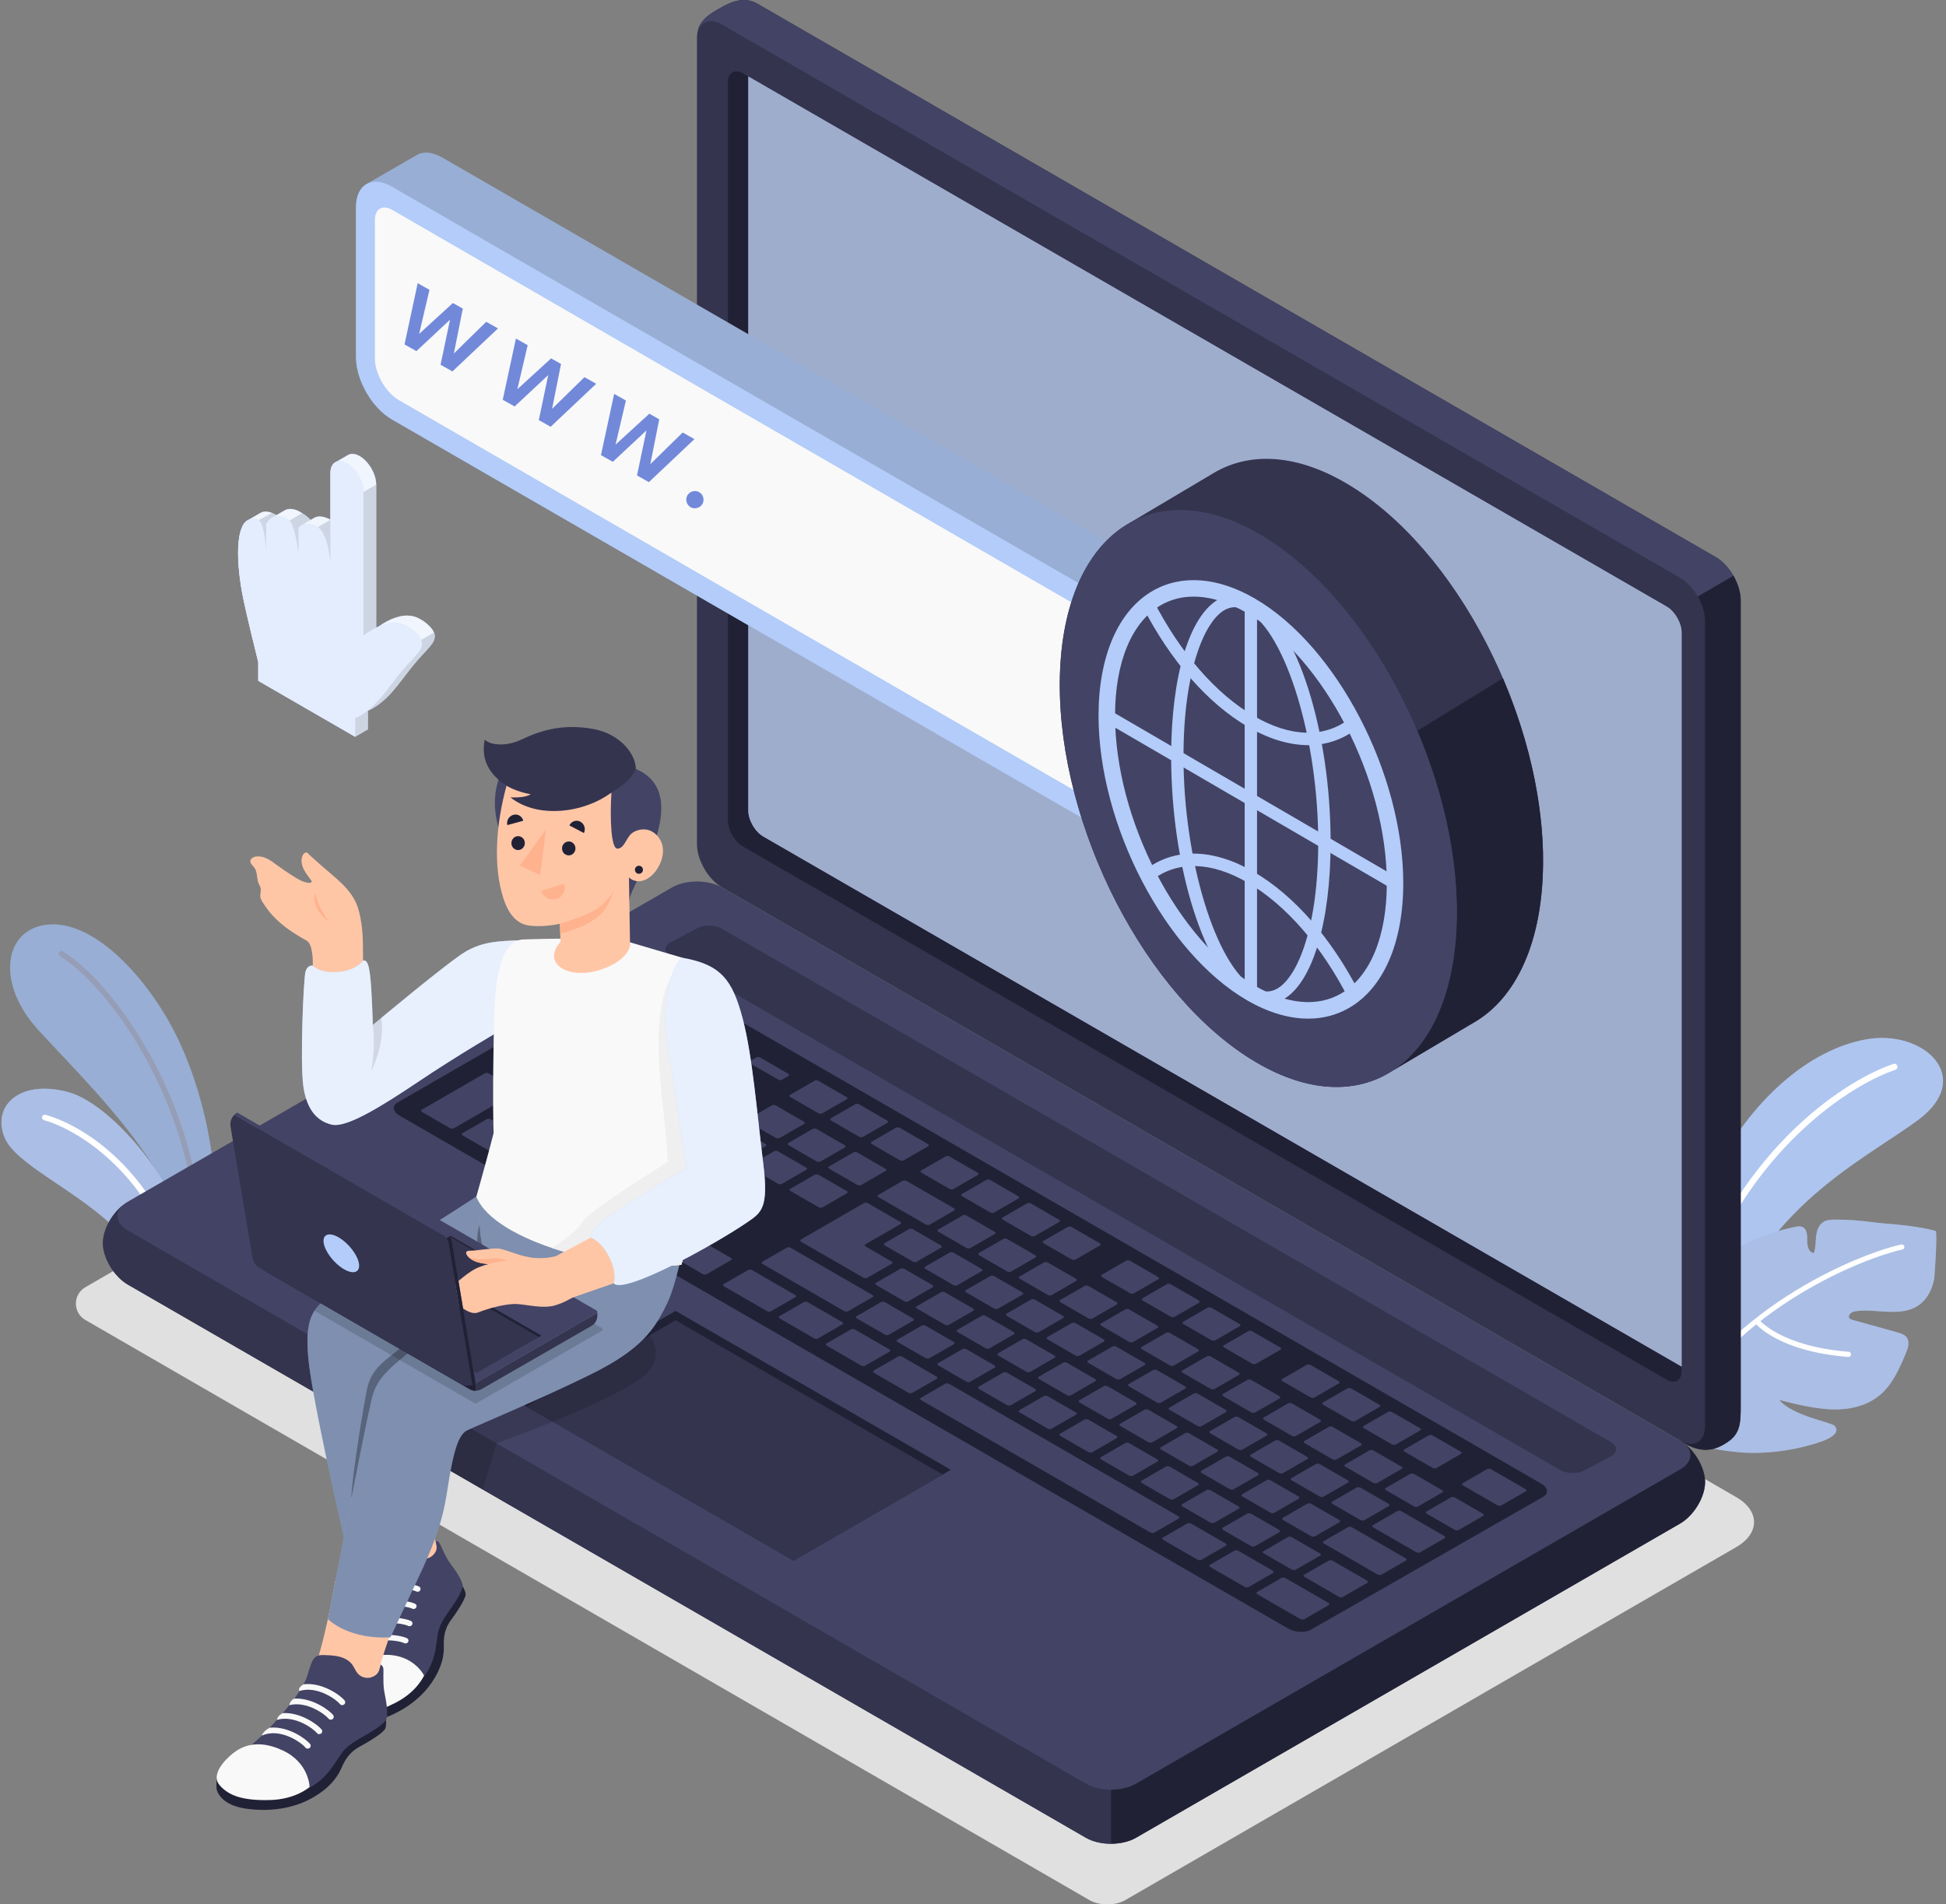 <?xml version="1.0" encoding="UTF-8" standalone="no"?>
<svg
   width="327"
   height="320"
   viewBox="0 0 327 320"
   fill="none"
   version="1.1"
   id="svg114"
   sodipodi:docname="www-01.svg"
   inkscape:version="1.3 (0e150ed6c4, 2023-07-21)"
   xmlns:inkscape="http://www.inkscape.org/namespaces/inkscape"
   xmlns:sodipodi="http://sodipodi.sourceforge.net/DTD/sodipodi-0.dtd"
   xmlns="http://www.w3.org/2000/svg"
   xmlns:svg="http://www.w3.org/2000/svg">
  <rect x="0" y="0" width="327" height="320" fill="#808080" stroke="none"/>
  <sodipodi:namedview
     id="namedview114"
     pagecolor="#ffffff"
     bordercolor="#000000"
     borderopacity="0.25"
     inkscape:showpageshadow="2"
     inkscape:pageopacity="0.0"
     inkscape:pagecheckerboard="0"
     inkscape:deskcolor="#d1d1d1"
     inkscape:zoom="3.803125"
     inkscape:cx="163.41824"
     inkscape:cy="160"
     inkscape:window-width="2560"
     inkscape:window-height="1494"
     inkscape:window-x="-11"
     inkscape:window-y="-11"
     inkscape:window-maximized="1"
     inkscape:current-layer="svg114" />
  <g
     clip-path="url(#clip0_712_20167)"
     id="g111">
    <g
       clip-path="url(#clip1_712_20167)"
       id="g110">
      <g
         clip-path="url(#clip2_712_20167)"
         id="g109">
        <g
           clip-path="url(#clip3_712_20167)"
           id="g108">
          <path
             d="M189.082 319.284L291.742 259.974C295.748 257.658 295.748 253.879 291.742 251.564L125.518 155.525C123.866 154.575 121.173 154.575 119.521 155.525L14.338 216.299C12.224 217.522 12.224 220.572 14.338 221.795L183.085 319.291C184.737 320.24 187.43 320.24 189.082 319.291V319.284Z"
             fill="#E0E0E0"
             id="path2" />
          <path
             d="M281.147 225.509C281.147 225.509 281.361 210.055 287.787 197.437C294.213 184.819 303.918 176.377 313.589 174.64C323.261 172.897 332.022 181.086 322.207 188.28C312.392 195.473 294.493 203.603 288.256 227.48L281.153 225.515L281.147 225.509Z"
             fill="#B3CCF9"
             id="path3" />
          <path
             opacity="0.15"
             d="M281.147 225.509C281.147 225.509 281.361 210.055 287.787 197.437C294.213 184.819 303.918 176.377 313.589 174.64C323.261 172.897 332.022 181.086 322.207 188.28C312.392 195.473 294.493 203.603 288.256 227.48L281.153 225.515L281.147 225.509Z"
             fill="#969DB6"
             id="path4" />
          <path
             d="M283.612 221.255C283.579 221.255 283.54 221.249 283.508 221.236C283.228 221.158 283.072 220.865 283.157 220.585C290.922 194.231 309.446 181.71 318.161 178.771C318.435 178.673 318.734 178.823 318.825 179.096C318.916 179.369 318.773 179.668 318.5 179.759C309.966 182.641 291.807 194.94 284.165 220.878C284.093 221.119 283.865 221.268 283.618 221.249L283.612 221.255Z"
             fill="white"
             id="path5" />
          <path
             d="M280.165 240.091C283.755 242.159 285.81 243.492 292.399 244.045C296.327 244.377 301.641 243.818 306.226 242.166C307.449 241.723 309.335 240.761 308.275 239.583C307.729 238.979 301.27 237.951 298.961 235.232C301.667 235.954 305.218 236.774 308.022 236.839C310.818 236.897 313.732 236.227 315.878 234.432C318.012 232.65 319.163 229.99 320.243 227.427C320.613 226.556 320.958 225.483 320.392 224.722C320.035 224.24 319.41 224.045 318.825 223.883C316.379 223.2 313.934 222.523 311.488 221.84C309.895 221.502 311.02 220.442 311.625 220.357C312.672 220.201 313.674 220.208 314.285 220.24C317.088 220.39 320.184 220.917 322.467 219.291C323.833 218.315 324.646 216.709 324.984 215.063C325.108 214.484 325.589 206.92 325.257 206.835C323.436 206.341 321.53 206.074 319.657 205.86C317.882 205.658 316.152 205.574 314.389 205.333C312.392 205.066 310.376 204.93 308.366 204.936C307.683 204.936 306.961 204.969 306.383 205.333C305.589 205.834 305.27 206.835 305.173 207.772C305.069 208.709 305.121 209.671 304.796 210.556C303.937 210.484 303.657 209.366 303.677 208.5C303.696 207.635 303.677 206.562 302.903 206.192C302.506 206.003 302.044 206.081 301.615 206.166C298.883 206.725 296.217 207.609 293.687 208.8C292.529 209.346 291.378 209.97 290.545 210.94C289.316 212.37 288.958 214.354 288.945 216.24C288.932 218.127 289.225 220.006 289.101 221.892C287.625 220.579 285.576 216.572 285.413 214.601C282.239 216.637 280.36 220.845 279.774 226.588C279.384 230.38 279.482 235.375 280.009 239.219C280.028 239.349 280.054 240.026 280.171 240.091H280.165Z"
             fill="#B3CCF9"
             id="path6" />
          <path
             opacity="0.3"
             d="M280.165 240.091C283.755 242.159 285.81 243.492 292.399 244.045C296.327 244.377 301.641 243.818 306.226 242.166C307.449 241.723 309.335 240.761 308.275 239.583C307.729 238.979 301.27 237.951 298.961 235.232C301.667 235.954 305.218 236.774 308.022 236.839C310.818 236.897 313.732 236.227 315.878 234.432C318.012 232.65 319.163 229.99 320.243 227.427C320.613 226.556 320.958 225.483 320.392 224.722C320.035 224.24 319.41 224.045 318.825 223.883C316.379 223.2 313.934 222.523 311.488 221.84C309.895 221.502 311.02 220.442 311.625 220.357C312.672 220.201 313.674 220.208 314.285 220.24C317.088 220.39 320.184 220.917 322.467 219.291C323.833 218.315 324.646 216.709 324.984 215.063C325.108 214.484 325.589 206.92 325.257 206.835C323.436 206.341 321.53 206.074 319.657 205.86C317.882 205.658 316.152 205.574 314.389 205.333C312.392 205.066 310.376 204.93 308.366 204.936C307.683 204.936 306.961 204.969 306.383 205.333C305.589 205.834 305.27 206.835 305.173 207.772C305.069 208.709 305.121 209.671 304.796 210.556C303.937 210.484 303.657 209.366 303.677 208.5C303.696 207.635 303.677 206.562 302.903 206.192C302.506 206.003 302.044 206.081 301.615 206.166C298.883 206.725 296.217 207.609 293.687 208.8C292.529 209.346 291.378 209.97 290.545 210.94C289.316 212.37 288.958 214.354 288.945 216.24C288.932 218.127 289.225 220.006 289.101 221.892C287.625 220.579 285.576 216.572 285.413 214.601C282.239 216.637 280.36 220.845 279.774 226.588C279.384 230.38 279.482 235.375 280.009 239.219C280.028 239.349 280.054 240.026 280.171 240.091H280.165Z"
             fill="#969DB6"
             id="path7" />
          <path
             d="M280.757 239.382C280.913 239.382 281.062 239.297 281.14 239.148C291.41 219.427 314.129 211.115 319.657 209.97C319.891 209.918 320.041 209.691 319.995 209.457C319.943 209.223 319.709 209.079 319.482 209.118C313.875 210.283 290.805 218.718 280.373 238.744C280.262 238.959 280.347 239.219 280.555 239.33C280.62 239.362 280.685 239.382 280.757 239.382Z"
             fill="white"
             id="path8" />
          <path
             d="M310.604 228.013C310.825 228.013 311.02 227.837 311.039 227.609C311.059 227.369 310.877 227.161 310.643 227.141C299.306 226.25 295.644 221.814 295.605 221.769C295.456 221.58 295.183 221.554 294.994 221.697C294.805 221.847 294.773 222.12 294.922 222.309C295.079 222.504 298.812 227.083 310.571 228.013C310.584 228.013 310.597 228.013 310.604 228.013Z"
             fill="white"
             id="path9" />
          <path
             d="M6.377 173.014C11.398 178.51 20.614 187.551 25.974 196.286C25.986 196.306 26 196.332 26.012 196.351C28.107 199.772 29.603 203.148 30.019 206.244L30.396 211.824L32.692 210.497L33.076 210.27L34.026 209.73C35.385 208.943 36.237 207.506 36.282 205.932C36.653 192.319 33.011 180.748 29.499 173.749C24.686 164.188 15.665 154.432 7.821 155.388C0.53 156.28 -0.622 165.359 6.39 173.014H6.377Z"
             fill="#B3CCF9"
             id="path10" />
          <path
             opacity="0.15"
             d="M6.377 173.014C11.398 178.51 20.614 187.551 25.974 196.286C25.986 196.306 26 196.332 26.012 196.351C28.107 199.772 29.603 203.148 30.019 206.244L30.396 211.824L32.692 210.497L33.076 210.27L34.026 209.73C35.385 208.943 36.237 207.506 36.282 205.932C36.653 192.319 33.011 180.748 29.499 173.749C24.686 164.188 15.665 154.432 7.821 155.388C0.53 156.28 -0.622 165.359 6.39 173.014H6.377Z"
             fill="black"
             id="path11" />
          <path
             d="M10.078 160.663C19.678 166.732 33.382 187.876 33.069 210.27L34.019 209.73C34.097 187.2 20.276 166.003 10.585 159.87C10.357 159.727 10.071 159.798 9.935 160.019C9.798 160.234 9.863 160.527 10.078 160.663Z"
             fill="#969DB6"
             id="path12" />
          <path
             d="M0.692 190.953C2.364 195.493 11.905 199.428 18.949 205.984C20.803 207.707 22.416 209.489 23.782 211.232C25.148 212.976 27.587 213.437 29.499 212.332L30.338 211.844L30.396 211.818L32.692 210.491C31.333 205.366 28.887 200.507 26.019 196.345C26.013 196.325 26 196.299 25.98 196.28C21.317 189.515 15.56 184.631 11.541 183.525C3.645 181.353 -1.318 185.502 0.686 190.953H0.692Z"
             fill="#B3CCF9"
             id="path13" />
          <path
             opacity="0.3"
             d="M0.692 190.953C2.364 195.493 11.905 199.428 18.949 205.984C20.803 207.707 22.416 209.489 23.782 211.232C25.148 212.976 27.587 213.437 29.499 212.332L30.338 211.844L30.396 211.818L32.692 210.491C31.333 205.366 28.887 200.507 26.019 196.345C26.013 196.325 26 196.299 25.98 196.28C21.317 189.515 15.56 184.631 11.541 183.525C3.645 181.353 -1.318 185.502 0.686 190.953H0.692Z"
             fill="#969DB6"
             id="path14" />
          <path
             d="M7.398 188.228C13.167 189.854 24.348 196.891 29.492 212.338L30.331 211.85C25.108 196.221 13.999 189.112 7.652 187.324C7.391 187.252 7.144 187.395 7.073 187.649C7.001 187.902 7.144 188.163 7.398 188.228Z"
             fill="white"
             id="path15" />
          <path
             d="M286.513 249.041C286.513 251.551 284.634 254.673 282.312 256.013L190.884 308.807C188.562 310.147 184.803 310.147 182.488 308.807L21.493 215.864C19.171 214.524 17.291 211.402 17.291 208.891C17.291 206.381 19.171 203.259 21.493 201.919L112.92 149.125C115.242 147.786 119.002 147.786 121.317 149.125L282.312 242.075C284.634 243.415 286.513 246.537 286.513 249.047V249.041Z"
             fill="#434365"
             id="path16" />
          <path
             d="M17.29 208.891C17.29 211.408 19.17 214.523 21.492 215.863L182.487 308.82C183.645 309.483 185.167 309.821 186.682 309.821V300.728C185.167 300.728 183.651 300.39 182.487 299.72L21.485 206.764C19.456 205.593 19.203 203.779 20.724 202.452C18.773 203.967 17.284 206.66 17.284 208.891H17.29Z"
             fill="#34344F"
             id="path17" />
          <path
             d="M186.682 300.728V309.814C188.204 309.814 189.726 309.483 190.884 308.813L282.318 256.013C284.633 254.673 286.519 251.551 286.519 249.04C286.519 246.686 284.861 243.792 282.747 242.341C284.627 243.688 284.484 245.665 282.318 246.92L190.884 299.72C189.733 300.39 188.204 300.728 186.682 300.728Z"
             fill="#212136"
             id="path18" />
          <path
             d="M290.448 242.218C292.503 240.768 292.503 238.842 292.503 236.163V100.872C292.503 98.192 290.623 94.94 288.301 93.6L127.313 0.644C124.991 -0.696 122.858 0.273 120.679 1.528C118.5 2.784 117.115 3.87 117.115 6.543V141.834C117.115 144.514 118.994 147.766 121.316 149.106L282.311 242.055C285.823 244.423 288.217 243.779 290.448 242.205V242.218Z"
             fill="#34344F"
             id="path19" />
          <path
             d="M282.311 242.068C285.823 244.429 288.217 243.792 290.448 242.211C292.496 240.767 292.503 238.836 292.503 236.156V100.865C292.503 99.525 292.028 98.042 291.28 96.728L285.283 100.214C286.038 101.522 286.506 102.998 286.506 104.338V239.636C286.506 242.309 284.633 243.395 282.311 242.062V242.068Z"
             fill="#212136"
             id="path20" />
          <path
             d="M117.115 6.55C117.115 3.876 118.994 2.79 121.316 4.123L282.311 97.08C283.469 97.749 284.523 98.901 285.277 100.221L291.267 96.735H291.274C290.513 95.415 289.459 94.263 288.302 93.594L127.32 0.644C124.998 -0.696 122.864 0.273 120.685 1.528C118.507 2.784 117.115 3.87 117.115 6.543V6.55Z"
             fill="#434365"
             id="path21" />
          <path
             d="M280.055 101.919L124.835 12.325C123.443 11.519 122.318 12.175 122.318 13.782V137.873C122.318 139.48 123.443 141.431 124.835 142.237L280.055 231.831C281.446 232.637 282.572 231.98 282.572 230.374V106.283C282.572 104.676 281.446 102.725 280.055 101.919Z"
             fill="#212136"
             id="path22" />
          <path
             d="M280.054 101.919C281.446 102.725 282.572 104.676 282.572 106.283V229.626L128.263 140.559C126.871 139.753 125.746 137.801 125.746 136.195V12.852L280.054 101.919Z"
             fill="#B3CCF9"
             id="path23" />
          <path
             opacity="0.65"
             d="M280.054 101.919C281.446 102.725 282.572 104.676 282.572 106.283V229.626L128.263 140.559C126.871 139.753 125.746 137.801 125.746 136.195V12.852L280.054 101.919Z"
             fill="#969DB6"
             id="path24" />
          <path
             d="M270.689 242.315L121.251 156.039C120.094 155.369 118.214 155.369 117.05 156.039L112.705 158.322C111.547 158.992 111.547 160.078 112.705 160.748L262.168 247.011C263.326 247.681 265.206 247.681 266.37 247.011L270.695 244.741C271.853 244.072 271.853 242.985 270.695 242.315H270.689Z"
             fill="#34344F"
             id="path25" />
          <path
             d="M258.968 249.288L109.531 163.012C108.373 162.342 106.656 162.251 105.694 162.803L66.799 185.262C65.837 185.815 65.999 186.81 67.163 187.48L216.425 273.639C217.583 274.309 219.307 274.407 220.269 273.854L259.333 251.499C260.295 250.946 260.133 249.958 258.975 249.288H258.968Z"
             fill="#212136"
             id="path26" />
          <path
             d="M130.715 198.894L126.038 196.195C125.837 196.078 125.811 195.909 125.973 195.818L130.103 193.437C130.266 193.346 130.559 193.359 130.76 193.476L135.437 196.176C135.638 196.293 135.664 196.462 135.502 196.553L131.372 198.933C131.209 199.024 130.916 199.011 130.715 198.894ZM137.245 189.724L141.921 192.423C142.123 192.54 142.149 192.709 141.986 192.8L137.856 195.18C137.694 195.272 137.401 195.259 137.199 195.141L132.523 192.442C132.321 192.325 132.295 192.156 132.458 192.065L136.588 189.685C136.75 189.594 137.043 189.607 137.245 189.724ZM152.36 198.452L160.276 203.024C160.477 203.141 160.503 203.311 160.341 203.402L156.211 205.782C156.048 205.873 155.755 205.86 155.554 205.743L147.638 201.171C147.437 201.054 147.411 200.885 147.573 200.793L151.703 198.413C151.866 198.322 152.159 198.335 152.36 198.452ZM144.08 193.672L148.757 196.371C148.952 196.488 148.985 196.657 148.822 196.748L144.692 199.128C144.529 199.22 144.237 199.207 144.035 199.089L139.359 196.39C139.157 196.273 139.131 196.104 139.294 196.013L143.424 193.633C143.586 193.535 143.879 193.554 144.08 193.672ZM162.435 204.267L167.111 206.966C167.313 207.083 167.339 207.252 167.176 207.343L163.046 209.724C162.884 209.815 162.591 209.802 162.389 209.685L157.713 206.985C157.518 206.868 157.485 206.699 157.648 206.608L161.778 204.228C161.941 204.137 162.233 204.15 162.435 204.267ZM169.271 208.215L173.947 210.914C174.149 211.031 174.175 211.2 174.012 211.291L169.882 213.672C169.72 213.763 169.427 213.75 169.225 213.633L164.549 210.933C164.347 210.816 164.321 210.647 164.484 210.556L168.614 208.176C168.776 208.085 169.069 208.098 169.271 208.215ZM151.931 218.641L147.254 215.941C147.059 215.824 147.027 215.655 147.189 215.564L151.32 213.184C151.482 213.093 151.775 213.106 151.976 213.223L156.653 215.922C156.854 216.039 156.88 216.208 156.718 216.299L152.588 218.68C152.425 218.771 152.133 218.758 151.931 218.641ZM158.767 222.589L154.09 219.889C153.889 219.772 153.863 219.603 154.025 219.512L158.155 217.132C158.318 217.041 158.611 217.054 158.812 217.171L163.489 219.87C163.69 219.987 163.716 220.156 163.554 220.247L159.424 222.628C159.261 222.719 158.968 222.706 158.767 222.589ZM165.602 226.537L160.926 223.837C160.724 223.72 160.698 223.551 160.861 223.46L164.991 221.08C165.154 220.989 165.446 221.002 165.648 221.119L170.324 223.818C170.526 223.935 170.552 224.104 170.389 224.195L166.259 226.576C166.097 226.667 165.804 226.654 165.602 226.537ZM172.438 230.485L167.762 227.785C167.56 227.668 167.534 227.499 167.697 227.408L171.827 225.028C171.989 224.937 172.282 224.95 172.484 225.067L177.16 227.766C177.362 227.883 177.388 228.052 177.225 228.143L173.095 230.524C172.933 230.615 172.64 230.602 172.438 230.485ZM137.537 202.842L132.861 200.143C132.659 200.026 132.633 199.857 132.796 199.766L136.926 197.385C137.089 197.294 137.381 197.307 137.583 197.424L142.259 200.124C142.461 200.241 142.487 200.41 142.324 200.501L138.194 202.881C138.032 202.972 137.739 202.959 137.537 202.842ZM145.082 214.693L134.643 208.663C134.441 208.546 134.415 208.377 134.578 208.286L145.193 202.153C145.355 202.062 145.648 202.075 145.85 202.192L151.248 205.307C151.45 205.424 151.476 205.593 151.313 205.685L145.414 209.093C145.251 209.184 145.277 209.353 145.479 209.47L149.798 211.961C149.999 212.078 150.025 212.247 149.863 212.338L145.733 214.719C145.57 214.81 145.277 214.797 145.076 214.68L145.082 214.693ZM176.1 212.163L180.776 214.862C180.978 214.979 181.004 215.148 180.841 215.239L176.711 217.62C176.549 217.711 176.256 217.698 176.054 217.58L171.378 214.881C171.176 214.764 171.15 214.595 171.313 214.504L175.443 212.124C175.606 212.033 175.898 212.046 176.1 212.163ZM182.936 216.111L187.612 218.81C187.814 218.927 187.84 219.096 187.677 219.187L183.547 221.567C183.385 221.659 183.092 221.646 182.89 221.528L178.214 218.829C178.012 218.712 177.986 218.543 178.149 218.452L182.279 216.072C182.441 215.98 182.734 215.993 182.936 216.111ZM220.958 258.159C220.796 258.25 220.503 258.237 220.302 258.12L215.625 255.421C215.43 255.304 215.398 255.135 215.56 255.044L219.69 252.663C219.853 252.572 220.145 252.585 220.347 252.702L225.024 255.402C225.225 255.519 225.251 255.688 225.089 255.779L220.958 258.159ZM237.641 247.694L242.318 250.393C242.519 250.511 242.545 250.68 242.383 250.771L238.253 253.151C238.09 253.242 237.797 253.229 237.596 253.112L232.919 250.413C232.718 250.296 232.692 250.127 232.854 250.036L236.984 247.655C237.147 247.564 237.44 247.577 237.641 247.694ZM229.251 255.447C229.089 255.538 228.796 255.525 228.594 255.408L223.918 252.709C223.716 252.592 223.69 252.423 223.853 252.332L227.983 249.951C228.145 249.86 228.438 249.873 228.64 249.99L233.316 252.689C233.518 252.806 233.544 252.976 233.381 253.067L229.251 255.447ZM210.214 259.785L205.537 257.086C205.336 256.969 205.31 256.8 205.472 256.709L209.602 254.328C209.765 254.237 210.058 254.25 210.259 254.367L214.936 257.067C215.131 257.184 215.163 257.353 215.001 257.444L210.871 259.824C210.708 259.915 210.415 259.902 210.214 259.785ZM217.706 263.772C217.544 263.863 217.251 263.85 217.05 263.733L212.373 261.034C212.171 260.917 212.145 260.748 212.308 260.657L216.438 258.276C216.601 258.185 216.893 258.198 217.095 258.315L221.771 261.015C221.973 261.132 221.999 261.301 221.837 261.392L217.706 263.772ZM230.806 243.74L235.482 246.439C235.684 246.556 235.71 246.725 235.547 246.816L231.417 249.197C231.254 249.288 230.962 249.275 230.76 249.158L226.084 246.459C225.882 246.341 225.856 246.172 226.019 246.081L230.149 243.701C230.311 243.61 230.604 243.623 230.806 243.74ZM196.614 224L201.29 226.699C201.492 226.816 201.518 226.985 201.355 227.076L197.225 229.457C197.063 229.548 196.77 229.535 196.568 229.418L191.892 226.719C191.69 226.602 191.664 226.433 191.827 226.341L195.957 223.961C196.119 223.87 196.412 223.883 196.614 224ZM223.97 239.792L228.646 242.491C228.848 242.608 228.874 242.777 228.711 242.868L224.581 245.249C224.419 245.34 224.126 245.327 223.924 245.21L219.248 242.511C219.046 242.393 219.02 242.224 219.183 242.133L223.313 239.753C223.476 239.662 223.768 239.675 223.97 239.792ZM189.778 220.052L194.454 222.751C194.656 222.868 194.682 223.037 194.519 223.128L190.389 225.509C190.227 225.6 189.934 225.587 189.732 225.47L185.056 222.771C184.854 222.654 184.828 222.485 184.991 222.393L189.121 220.013C189.284 219.922 189.576 219.935 189.778 220.052ZM203.456 227.948L208.132 230.647C208.334 230.764 208.36 230.933 208.198 231.024L204.067 233.405C203.905 233.496 203.612 233.483 203.411 233.366L198.734 230.667C198.532 230.55 198.506 230.38 198.669 230.289L202.799 227.909C202.962 227.818 203.254 227.831 203.456 227.948ZM210.292 231.896L214.968 234.595C215.17 234.712 215.196 234.881 215.033 234.972L210.903 237.353C210.741 237.444 210.448 237.431 210.246 237.314L205.57 234.615C205.375 234.498 205.342 234.328 205.505 234.237L209.635 231.857C209.798 231.766 210.09 231.779 210.292 231.896ZM217.128 235.844L221.804 238.543C222.006 238.66 222.032 238.829 221.869 238.92L217.739 241.301C217.576 241.392 217.284 241.379 217.082 241.262L212.406 238.563C212.204 238.446 212.178 238.276 212.341 238.185L216.471 235.805C216.633 235.714 216.926 235.727 217.128 235.844ZM186.11 238.374L181.433 235.675C181.232 235.558 181.206 235.389 181.368 235.298L185.498 232.917C185.661 232.826 185.954 232.839 186.155 232.956L190.832 235.655C191.033 235.772 191.059 235.941 190.897 236.032L186.767 238.413C186.604 238.504 186.311 238.491 186.11 238.374ZM122.11 180.989L126.786 183.688C126.988 183.805 127.014 183.974 126.851 184.065L122.721 186.446C122.559 186.537 122.266 186.524 122.064 186.407L117.388 183.707C117.186 183.59 117.16 183.421 117.323 183.33L121.453 180.95C121.615 180.859 121.908 180.872 122.11 180.989ZM130.389 185.769L135.066 188.468C135.267 188.585 135.294 188.754 135.131 188.846L131.001 191.226C130.838 191.317 130.546 191.304 130.344 191.187L125.668 188.488C125.466 188.371 125.44 188.202 125.602 188.111L129.733 185.73C129.895 185.639 130.188 185.652 130.389 185.769ZM115.274 177.041L119.95 179.74C120.152 179.857 120.178 180.026 120.015 180.117L115.885 182.498C115.723 182.589 115.43 182.576 115.228 182.459L110.552 179.759C110.35 179.642 110.324 179.473 110.487 179.382L114.617 177.002C114.78 176.911 115.072 176.924 115.274 177.041ZM153.375 211.98L148.698 209.281C148.497 209.164 148.471 208.995 148.633 208.904L152.757 206.524C152.92 206.433 153.212 206.446 153.414 206.563L158.09 209.262C158.292 209.379 158.318 209.548 158.155 209.639L154.025 212.02C153.863 212.111 153.57 212.098 153.368 211.98H153.375ZM107.781 173.054C107.944 172.963 108.237 172.976 108.438 173.093L113.115 175.792C113.316 175.909 113.342 176.078 113.18 176.169L109.05 178.55C108.887 178.647 108.594 178.628 108.393 178.511L103.716 175.811C103.515 175.694 103.489 175.525 103.651 175.434L107.781 173.054ZM179.274 234.426L174.598 231.727C174.396 231.61 174.37 231.441 174.533 231.35L178.663 228.969C178.825 228.878 179.118 228.891 179.319 229.008L183.996 231.707C184.198 231.824 184.224 231.993 184.061 232.085L179.931 234.465C179.768 234.556 179.476 234.543 179.274 234.426ZM95.411 186.01L90.734 183.311C90.533 183.194 90.507 183.024 90.669 182.933L94.799 180.553C94.962 180.462 95.254 180.475 95.456 180.592L100.133 183.291C100.328 183.408 100.36 183.577 100.198 183.668L96.067 186.049C95.905 186.14 95.612 186.127 95.411 186.01ZM108.737 186.211L104.061 183.512C103.859 183.395 103.833 183.226 103.996 183.135L108.126 180.754C108.289 180.663 108.581 180.676 108.783 180.794L113.459 183.493C113.661 183.61 113.687 183.779 113.524 183.87L109.394 186.25C109.232 186.341 108.939 186.328 108.737 186.211ZM101.284 176.8C101.446 176.709 101.739 176.722 101.941 176.839L106.617 179.538C106.812 179.655 106.845 179.824 106.682 179.915L102.552 182.296C102.389 182.387 102.097 182.374 101.895 182.257L97.219 179.558C97.017 179.441 96.991 179.272 97.154 179.18L101.284 176.8ZM99.846 175.967L89.232 182.101C89.069 182.192 88.776 182.179 88.575 182.062L83.898 179.363C83.697 179.246 83.671 179.076 83.833 178.985L94.454 172.852C94.617 172.761 94.91 172.774 95.111 172.891L99.788 175.59C99.99 175.707 100.015 175.876 99.853 175.967H99.846ZM115.619 184.735L120.295 187.434C120.497 187.551 120.523 187.72 120.36 187.811L116.23 190.192C116.068 190.283 115.775 190.27 115.573 190.153L110.897 187.454C110.695 187.337 110.669 187.167 110.832 187.076L114.962 184.696C115.124 184.605 115.417 184.618 115.619 184.735ZM167.085 214.452L171.762 217.151C171.963 217.268 171.989 217.437 171.827 217.528L167.697 219.909C167.534 220 167.241 219.987 167.04 219.87L162.363 217.171C162.162 217.054 162.136 216.885 162.298 216.793L166.428 214.413C166.591 214.322 166.884 214.335 167.085 214.452ZM102.903 189.997C102.741 190.088 102.448 190.075 102.246 189.958L97.57 187.259C97.368 187.141 97.342 186.972 97.505 186.881L101.635 184.501C101.798 184.41 102.09 184.423 102.292 184.54L106.968 187.239C107.17 187.356 107.196 187.525 107.033 187.616L102.903 189.997ZM160.243 210.504L164.92 213.203C165.121 213.32 165.147 213.489 164.985 213.58L160.854 215.961C160.692 216.052 160.399 216.039 160.198 215.922L155.521 213.223C155.32 213.106 155.293 212.937 155.456 212.846L159.586 210.465C159.749 210.374 160.041 210.387 160.243 210.504ZM214.116 254.205C213.954 254.296 213.661 254.283 213.459 254.166L208.783 251.467C208.588 251.35 208.555 251.18 208.718 251.089L212.848 248.709C213.011 248.618 213.303 248.631 213.505 248.748L218.181 251.447C218.383 251.564 218.409 251.733 218.246 251.824L214.116 254.205ZM221.791 246.036L226.467 248.735C226.669 248.852 226.695 249.021 226.532 249.112L222.402 251.493C222.24 251.584 221.947 251.571 221.745 251.454L217.069 248.754C216.867 248.637 216.841 248.468 217.004 248.377L221.134 245.997C221.297 245.906 221.589 245.919 221.791 246.036ZM206.624 250.218L201.947 247.519C201.745 247.402 201.719 247.232 201.882 247.141L206.012 244.761C206.175 244.67 206.467 244.683 206.669 244.8L211.345 247.499C211.541 247.616 211.573 247.785 211.411 247.876L207.28 250.257C207.118 250.348 206.825 250.335 206.624 250.218ZM199.788 246.27L195.111 243.571C194.91 243.454 194.884 243.285 195.046 243.193L199.176 240.813C199.339 240.722 199.632 240.735 199.833 240.852L204.51 243.551C204.711 243.668 204.737 243.837 204.575 243.928L200.445 246.309C200.282 246.4 199.989 246.387 199.788 246.27ZM192.952 242.322L188.276 239.623C188.074 239.506 188.048 239.337 188.211 239.246L192.341 236.865C192.503 236.774 192.796 236.787 192.998 236.904L197.674 239.603C197.876 239.72 197.902 239.889 197.739 239.98L193.609 242.361C193.446 242.452 193.154 242.439 192.952 242.322ZM214.955 242.088L219.632 244.787C219.833 244.904 219.859 245.073 219.697 245.164L215.567 247.545C215.404 247.636 215.111 247.623 214.91 247.506L210.233 244.806C210.032 244.689 210.006 244.52 210.168 244.429L214.298 242.049C214.461 241.958 214.754 241.971 214.955 242.088ZM208.119 238.14L212.796 240.839C212.998 240.956 213.024 241.125 212.861 241.216L208.731 243.597C208.568 243.688 208.276 243.675 208.074 243.558L203.398 240.859C203.196 240.741 203.17 240.572 203.332 240.481L207.463 238.101C207.625 238.01 207.918 238.023 208.119 238.14ZM180.763 222.348L185.44 225.047C185.641 225.164 185.667 225.333 185.505 225.424L181.375 227.805C181.212 227.896 180.919 227.883 180.718 227.766L176.041 225.067C175.84 224.95 175.814 224.78 175.976 224.689L180.106 222.309C180.269 222.218 180.562 222.231 180.763 222.348ZM187.599 226.296L192.276 228.995C192.477 229.112 192.503 229.281 192.341 229.372L188.211 231.753C188.048 231.844 187.755 231.831 187.554 231.714L182.877 229.015C182.676 228.898 182.65 228.728 182.812 228.637L186.942 226.257C187.105 226.166 187.398 226.179 187.599 226.296ZM173.921 218.4L178.598 221.099C178.799 221.216 178.825 221.385 178.663 221.476L174.533 223.857C174.37 223.948 174.077 223.935 173.876 223.818L169.199 221.119C168.998 221.002 168.972 220.833 169.134 220.741L173.264 218.361C173.427 218.27 173.72 218.283 173.921 218.4ZM201.277 234.192L205.954 236.891C206.155 237.008 206.181 237.177 206.019 237.268L201.889 239.649C201.726 239.74 201.433 239.727 201.232 239.61L196.555 236.911C196.354 236.793 196.328 236.624 196.49 236.533L200.62 234.153C200.783 234.062 201.076 234.075 201.277 234.192ZM194.441 230.244L199.118 232.943C199.319 233.06 199.345 233.229 199.183 233.32L195.053 235.701C194.89 235.792 194.598 235.779 194.396 235.662L189.719 232.963C189.518 232.846 189.492 232.676 189.654 232.585L193.785 230.205C193.947 230.114 194.24 230.127 194.441 230.244ZM203.378 255.837L198.702 253.138C198.5 253.021 198.474 252.852 198.637 252.761L202.767 250.38C202.929 250.289 203.222 250.302 203.424 250.419L208.1 253.119C208.302 253.236 208.328 253.405 208.165 253.496L204.035 255.876C203.872 255.967 203.58 255.954 203.378 255.837ZM239.703 253.984L243.833 251.603C243.996 251.512 244.289 251.525 244.49 251.642L249.167 254.341C249.368 254.458 249.394 254.628 249.232 254.719L245.102 257.099C244.939 257.19 244.646 257.177 244.445 257.06L239.768 254.361C239.567 254.244 239.541 254.075 239.703 253.984ZM230.695 256.28L234.825 253.899C234.988 253.808 235.28 253.821 235.482 253.938L242.682 258.094C242.884 258.211 242.91 258.38 242.747 258.472L238.617 260.852C238.454 260.943 238.162 260.93 237.96 260.813L230.76 256.657C230.558 256.54 230.532 256.371 230.695 256.28ZM245.784 249.229L249.915 246.849C250.077 246.758 250.37 246.771 250.571 246.888L256.328 250.211C256.529 250.328 256.555 250.498 256.393 250.589L252.263 252.969C252.1 253.06 251.807 253.047 251.606 252.93L245.85 249.606C245.648 249.489 245.622 249.32 245.784 249.229ZM241.368 246.68C241.206 246.771 240.913 246.758 240.711 246.641L236.035 243.941C235.833 243.824 235.807 243.655 235.97 243.564L240.1 241.184C240.263 241.093 240.555 241.106 240.757 241.223L245.433 243.922C245.635 244.039 245.661 244.208 245.498 244.299L241.368 246.68ZM222.409 258.985L226.539 256.605C226.702 256.514 226.994 256.527 227.196 256.644L236.191 261.841C236.393 261.958 236.419 262.127 236.256 262.218L232.126 264.598C231.963 264.689 231.671 264.676 231.469 264.559L222.474 259.363C222.272 259.245 222.246 259.076 222.409 258.985ZM219.157 264.605L223.287 262.224C223.45 262.133 223.742 262.146 223.944 262.263L229.7 265.587C229.902 265.704 229.928 265.873 229.765 265.964L225.635 268.345C225.472 268.436 225.18 268.423 224.978 268.306L219.222 264.982C219.02 264.865 218.994 264.696 219.157 264.605ZM190.526 217.327C190.363 217.418 190.071 217.405 189.869 217.288L185.193 214.589C184.991 214.472 184.965 214.302 185.128 214.211L189.258 211.831C189.42 211.733 189.713 211.753 189.915 211.87L194.591 214.569C194.793 214.686 194.819 214.855 194.656 214.946L190.526 217.327ZM204.204 225.223C204.041 225.314 203.749 225.301 203.547 225.184L198.871 222.485C198.669 222.367 198.643 222.198 198.806 222.107L202.936 219.727C203.098 219.636 203.391 219.649 203.593 219.766L208.269 222.465C208.471 222.582 208.497 222.751 208.334 222.842L204.204 225.223ZM234.532 242.732C234.37 242.823 234.077 242.81 233.876 242.693L229.199 239.993C228.997 239.876 228.971 239.707 229.134 239.616L233.264 237.236C233.427 237.145 233.719 237.158 233.921 237.275L238.597 239.974C238.793 240.091 238.825 240.26 238.663 240.351L234.532 242.732ZM197.368 221.275C197.206 221.366 196.913 221.353 196.711 221.236L192.035 218.537C191.833 218.42 191.807 218.25 191.97 218.159L196.1 215.779C196.263 215.688 196.555 215.701 196.757 215.818L201.433 218.517C201.635 218.634 201.661 218.803 201.498 218.894L197.368 221.275ZM211.046 229.171C210.884 229.262 210.591 229.249 210.389 229.132L205.713 226.433C205.511 226.315 205.485 226.146 205.648 226.055L209.778 223.675C209.941 223.584 210.233 223.597 210.435 223.714L215.111 226.413C215.313 226.53 215.339 226.699 215.176 226.79L211.046 229.171ZM215.358 265.138C215.521 265.047 215.814 265.06 216.015 265.177L223.215 269.333C223.417 269.45 223.443 269.619 223.28 269.711L219.15 272.091C218.988 272.182 218.695 272.169 218.493 272.052L211.293 267.896C211.092 267.779 211.066 267.61 211.228 267.519L215.352 265.138H215.358ZM220.861 234.836C220.698 234.927 220.406 234.914 220.204 234.797L215.528 232.098C215.326 231.98 215.3 231.811 215.463 231.72L219.593 229.34C219.755 229.249 220.048 229.262 220.25 229.379L224.926 232.078C225.128 232.195 225.154 232.364 224.991 232.455L220.861 234.836ZM227.697 238.784C227.534 238.875 227.241 238.862 227.04 238.745L222.363 236.046C222.162 235.928 222.136 235.759 222.298 235.668L226.428 233.288C226.591 233.197 226.884 233.21 227.085 233.327L231.762 236.026C231.963 236.143 231.989 236.312 231.827 236.403L227.697 238.784ZM88.666 191.994C88.829 191.902 89.121 191.915 89.323 192.033L100.842 198.68C101.043 198.797 101.069 198.966 100.907 199.057L96.776 201.437C96.614 201.528 96.321 201.515 96.12 201.398L84.601 194.751C84.399 194.634 84.373 194.465 84.536 194.374L88.666 191.994ZM103.781 200.722C103.944 200.631 104.237 200.644 104.438 200.761L109.115 203.46C109.316 203.577 109.342 203.746 109.18 203.837L105.05 206.218C104.887 206.309 104.594 206.296 104.393 206.179L99.716 203.48C99.515 203.363 99.489 203.193 99.651 203.102L103.781 200.722ZM196.549 251.889L191.872 249.19C191.671 249.073 191.645 248.904 191.807 248.813L195.937 246.433C196.1 246.341 196.393 246.354 196.594 246.472L201.271 249.171C201.472 249.288 201.498 249.457 201.336 249.548L197.206 251.928C197.043 252.019 196.75 252.006 196.549 251.889ZM117.459 208.618C117.622 208.527 117.915 208.54 118.116 208.657L122.793 211.356C122.994 211.473 123.02 211.642 122.858 211.733L118.728 214.114C118.565 214.205 118.272 214.192 118.071 214.075L113.394 211.376C113.193 211.259 113.167 211.089 113.329 210.998L117.459 208.618ZM81.83 188.046C81.993 187.954 82.285 187.967 82.487 188.085L87.163 190.784C87.359 190.901 87.391 191.07 87.228 191.161L83.098 193.541C82.936 193.633 82.643 193.62 82.442 193.502L77.765 190.803C77.564 190.686 77.537 190.517 77.7 190.426L81.83 188.046ZM70.864 186.478L81.485 180.345C81.648 180.254 81.941 180.267 82.142 180.384L86.819 183.083C87.02 183.2 87.046 183.369 86.884 183.46L76.263 189.594C76.1 189.685 75.807 189.672 75.606 189.554L70.929 186.855C70.728 186.738 70.702 186.569 70.864 186.478ZM143.014 223.369C143.176 223.278 143.469 223.291 143.671 223.408L149.427 226.732C149.628 226.849 149.654 227.018 149.492 227.109L145.362 229.489C145.199 229.58 144.907 229.567 144.705 229.45L138.949 226.127C138.747 226.01 138.721 225.841 138.884 225.75L143.014 223.369ZM125.739 213.392C125.902 213.301 126.194 213.314 126.396 213.431L133.596 217.587C133.798 217.704 133.824 217.873 133.661 217.964L129.531 220.345C129.368 220.436 129.076 220.423 128.874 220.306L121.674 216.15C121.472 216.033 121.446 215.863 121.609 215.772L125.739 213.392ZM158.851 232.507C159.014 232.416 159.306 232.429 159.508 232.546L198.019 254.784C198.22 254.901 198.246 255.07 198.084 255.161L193.954 257.541C193.791 257.632 193.498 257.619 193.297 257.502L154.786 235.272C154.585 235.154 154.559 234.985 154.721 234.894L158.851 232.514V232.507ZM199.521 255.987C199.684 255.896 199.976 255.909 200.178 256.026L205.934 259.35C206.136 259.467 206.162 259.636 205.999 259.727L201.869 262.107C201.706 262.198 201.414 262.185 201.212 262.068L195.456 258.745C195.261 258.628 195.228 258.458 195.391 258.367L199.521 255.987ZM150.936 227.935C151.098 227.844 151.391 227.857 151.593 227.974L157.349 231.298C157.55 231.415 157.576 231.584 157.414 231.675L153.284 234.055C153.121 234.153 152.828 234.133 152.627 234.016L146.871 230.693C146.669 230.576 146.643 230.406 146.806 230.315L150.936 227.935ZM207.443 260.559C207.606 260.468 207.898 260.481 208.1 260.598L213.856 263.922C214.058 264.039 214.084 264.208 213.921 264.299L209.791 266.68C209.628 266.771 209.336 266.758 209.134 266.641L203.378 263.317C203.176 263.2 203.15 263.031 203.313 262.94L207.443 260.559ZM135.098 218.79C135.261 218.693 135.554 218.712 135.755 218.829L141.511 222.153C141.707 222.27 141.739 222.439 141.576 222.53L137.446 224.911C137.284 225.002 136.991 224.989 136.789 224.872L131.033 221.548C130.832 221.431 130.806 221.262 130.968 221.171L135.098 218.79ZM110.624 204.657C110.786 204.566 111.079 204.579 111.281 204.696L115.957 207.395C116.159 207.512 116.185 207.681 116.022 207.772L111.892 210.153C111.729 210.244 111.437 210.231 111.235 210.114L106.559 207.415C106.357 207.298 106.331 207.128 106.494 207.037L110.624 204.657ZM95.775 193.698L91.098 190.998C90.897 190.881 90.871 190.712 91.033 190.621L95.163 188.241C95.326 188.15 95.619 188.163 95.82 188.28L100.497 190.979C100.692 191.096 100.724 191.265 100.562 191.356L96.432 193.737C96.269 193.828 95.977 193.815 95.775 193.698ZM123.872 194.933L119.196 192.234C118.994 192.117 118.968 191.948 119.131 191.857L123.261 189.476C123.424 189.385 123.716 189.398 123.918 189.515L128.594 192.215C128.796 192.332 128.822 192.501 128.659 192.592L124.529 194.972C124.367 195.07 124.074 195.05 123.872 194.933ZM141.843 220.299L128.165 212.403C127.963 212.286 127.937 212.117 128.1 212.026L132.23 209.646C132.393 209.554 132.685 209.567 132.887 209.685L146.565 217.58C146.767 217.698 146.793 217.867 146.63 217.958L142.5 220.338C142.337 220.429 142.045 220.416 141.843 220.299ZM103.268 197.685C103.105 197.776 102.812 197.763 102.611 197.646L97.934 194.946C97.733 194.829 97.707 194.66 97.869 194.569L101.999 192.189C102.162 192.098 102.455 192.111 102.656 192.228L107.333 194.927C107.534 195.044 107.56 195.213 107.398 195.304L103.268 197.685ZM109.102 193.899L104.425 191.2C104.23 191.083 104.198 190.914 104.36 190.823L108.49 188.442C108.653 188.351 108.946 188.364 109.147 188.481L113.824 191.18C114.025 191.298 114.051 191.467 113.889 191.558L109.759 193.938C109.596 194.029 109.303 194.016 109.102 193.899ZM148.679 224.247L144.002 221.548C143.801 221.431 143.775 221.262 143.937 221.171L148.067 218.79C148.23 218.699 148.523 218.712 148.724 218.829L153.401 221.528C153.602 221.646 153.628 221.815 153.466 221.906L149.336 224.286C149.173 224.377 148.88 224.364 148.679 224.247ZM118.383 206.413C118.22 206.504 117.928 206.491 117.726 206.374L113.05 203.675C112.848 203.558 112.822 203.389 112.985 203.298L117.115 200.917C117.277 200.826 117.57 200.839 117.772 200.956L122.448 203.655C122.65 203.772 122.676 203.941 122.513 204.033L118.383 206.413ZM182.871 243.987L178.194 241.288C177.993 241.171 177.967 241.002 178.129 240.911L182.259 238.53C182.422 238.439 182.715 238.452 182.916 238.569L187.593 241.268C187.794 241.385 187.82 241.554 187.658 241.646L183.528 244.026C183.365 244.117 183.072 244.104 182.871 243.987ZM176.035 240.039L171.359 237.34C171.157 237.223 171.131 237.054 171.293 236.963L175.424 234.582C175.586 234.491 175.879 234.504 176.08 234.621L180.757 237.32C180.959 237.437 180.985 237.606 180.822 237.698L176.692 240.078C176.529 240.169 176.237 240.156 176.035 240.039ZM189.713 247.935L185.037 245.236C184.835 245.119 184.809 244.95 184.972 244.859L189.102 242.478C189.264 242.387 189.557 242.4 189.759 242.517L194.435 245.216C194.637 245.333 194.663 245.502 194.5 245.593L190.37 247.974C190.207 248.065 189.915 248.052 189.713 247.935ZM162.357 232.143L157.68 229.444C157.479 229.327 157.453 229.158 157.615 229.067L161.746 226.686C161.908 226.595 162.201 226.608 162.402 226.725L167.079 229.424C167.28 229.541 167.306 229.711 167.144 229.802L163.014 232.182C162.851 232.273 162.559 232.26 162.357 232.143ZM169.193 236.091L164.516 233.392C164.315 233.275 164.289 233.106 164.451 233.015L168.581 230.634C168.744 230.543 169.037 230.556 169.238 230.673L173.915 233.372C174.116 233.489 174.142 233.659 173.98 233.75L169.85 236.13C169.687 236.221 169.394 236.208 169.193 236.091ZM155.515 228.195L150.838 225.496C150.637 225.379 150.611 225.21 150.773 225.119L154.903 222.738C155.066 222.647 155.359 222.66 155.56 222.777L160.237 225.476C160.438 225.593 160.464 225.763 160.302 225.854L156.172 228.234C156.009 228.325 155.716 228.312 155.515 228.195ZM117.726 173.541C117.563 173.633 117.271 173.62 117.069 173.502L112.393 170.803C112.191 170.686 112.165 170.517 112.328 170.426L113.427 169.789C113.589 169.698 113.882 169.711 114.084 169.828L118.76 172.527C118.955 172.644 118.988 172.813 118.825 172.904L117.726 173.541ZM151.84 194.985C151.677 195.076 151.385 195.063 151.183 194.946L146.507 192.247C146.305 192.13 146.279 191.961 146.441 191.87L150.572 189.489C150.734 189.392 151.027 189.411 151.228 189.528L155.905 192.228C156.107 192.345 156.133 192.514 155.97 192.605L151.84 194.985ZM138.162 187.089C137.999 187.18 137.707 187.167 137.505 187.05L132.828 184.351C132.627 184.234 132.601 184.065 132.763 183.974L136.894 181.594C137.056 181.502 137.349 181.515 137.55 181.633L142.227 184.332C142.422 184.449 142.454 184.618 142.292 184.709L138.162 187.089ZM160.191 199.805C160.028 199.896 159.736 199.883 159.534 199.766L154.858 197.067C154.656 196.95 154.63 196.78 154.793 196.689L158.923 194.309C159.085 194.218 159.378 194.231 159.58 194.348L164.256 197.047C164.458 197.164 164.484 197.333 164.321 197.424L160.191 199.805ZM145.004 191.037C144.841 191.128 144.549 191.115 144.347 190.998L139.671 188.299C139.476 188.182 139.443 188.013 139.606 187.922L143.736 185.541C143.898 185.444 144.191 185.463 144.393 185.58L149.069 188.28C149.271 188.397 149.297 188.566 149.134 188.657L145.004 191.037ZM173.869 207.701C173.706 207.792 173.414 207.779 173.212 207.662L168.536 204.963C168.334 204.846 168.308 204.676 168.471 204.585L172.601 202.205C172.763 202.114 173.056 202.127 173.258 202.244L177.934 204.943C178.136 205.06 178.162 205.229 177.999 205.32L173.869 207.701ZM167.033 203.753C166.871 203.844 166.578 203.831 166.376 203.714L161.7 201.015C161.498 200.898 161.472 200.728 161.635 200.637L165.765 198.257C165.928 198.166 166.22 198.179 166.422 198.296L171.098 200.995C171.3 201.112 171.326 201.281 171.163 201.372L167.033 203.753ZM131.404 181.431C131.241 181.522 130.949 181.509 130.747 181.392L126.071 178.693C125.869 178.576 125.843 178.407 126.006 178.315L127.105 177.678C127.268 177.587 127.56 177.6 127.762 177.717L132.438 180.416C132.64 180.533 132.666 180.702 132.503 180.794L131.404 181.431ZM110.89 169.587C110.728 169.678 110.435 169.665 110.233 169.548L105.557 166.849C105.355 166.732 105.329 166.563 105.492 166.472L106.591 165.834C106.754 165.743 107.046 165.756 107.248 165.873L111.924 168.572C112.126 168.689 112.152 168.859 111.989 168.95L110.89 169.581V169.587ZM102.22 174.595C102.058 174.686 101.765 174.673 101.563 174.556L96.887 171.857C96.685 171.74 96.659 171.571 96.822 171.48L100.952 169.099C101.115 169.002 101.407 169.021 101.609 169.138L106.285 171.837C106.487 171.954 106.513 172.124 106.35 172.215L102.22 174.595ZM88.933 189.75L84.256 187.05C84.055 186.933 84.028 186.764 84.191 186.673L88.321 184.293C88.484 184.202 88.776 184.215 88.978 184.332L93.654 187.031C93.856 187.148 93.882 187.317 93.72 187.408L89.59 189.789C89.427 189.88 89.134 189.867 88.933 189.75ZM124.568 177.489C124.406 177.581 124.113 177.567 123.911 177.45L119.235 174.751C119.033 174.634 119.007 174.465 119.17 174.374L120.269 173.743C120.432 173.652 120.724 173.665 120.926 173.782L125.602 176.481C125.804 176.598 125.83 176.768 125.668 176.859L124.568 177.489ZM180.711 211.655C180.549 211.746 180.256 211.733 180.054 211.616L175.378 208.917C175.176 208.8 175.15 208.631 175.313 208.54L179.443 206.159C179.606 206.068 179.898 206.081 180.1 206.198L184.776 208.898C184.972 209.015 185.004 209.184 184.841 209.275L180.711 211.655Z"
             fill="#434365"
             id="path27" />
          <path
             d="M159.781 246.979L158.825 247.532L133.342 262.237L88.022 236.078L87.079 235.538L113.525 220.273L159.781 246.979Z"
             fill="#212136"
             id="path28" />
          <path
             d="M88.445 236.319L113.524 221.854L158.402 247.772L133.342 262.237L88.445 236.319Z"
             fill="#34344F"
             id="path29" />
          <path
             d="M59.82 34.829C59.82 32.923 60.484 31.577 61.563 30.946C62.656 30.302 68.972 26.66 70.064 26.036C71.15 25.418 72.653 25.509 74.305 26.465L192.497 94.706V133.821L184.029 138.712L65.837 70.472C62.513 68.553 59.82 63.883 59.82 60.045V34.829Z"
             fill="#B3CCF9"
             id="path30" />
          <path
             opacity="0.15"
             d="M59.82 34.829C59.82 32.923 60.484 31.577 61.563 30.946C62.656 30.302 68.972 26.66 70.064 26.036C71.15 25.418 72.653 25.509 74.305 26.465L192.497 94.706V133.821L184.029 138.712L65.837 70.472C62.513 68.553 59.82 63.883 59.82 60.045V34.829Z"
             fill="black"
             id="path31" />
          <path
             d="M65.843 31.356C62.52 29.437 59.827 30.992 59.827 34.829V60.045C59.827 63.883 62.52 68.553 65.843 70.471L184.035 138.712V99.597L65.843 31.356Z"
             fill="#B3CCF9"
             id="path32" />
          <path
             d="M67.053 67.252C64.822 65.964 62.994 62.803 62.994 60.227V36.93C62.994 35.096 64.295 34.341 65.889 35.258L181.654 102.146V133.463L67.053 67.252Z"
             fill="#F9F9F9"
             id="path33" />
          <path
             d="M189.251 88.208L189.31 88.169L203.794 79.571C203.794 79.571 203.801 79.571 203.807 79.564L203.885 79.519C210.266 75.675 218.78 76.28 227.931 82.263C246.324 94.27 260.341 123.402 259.235 147.323C258.682 159.245 254.48 167.623 248.126 171.545L248.067 171.584C248.067 171.584 248.067 171.584 248.061 171.584L233.576 180.182L233.511 180.221C227.131 184.071 218.61 183.473 209.446 177.489C191.053 165.483 177.037 136.351 178.142 112.429C178.695 100.507 182.897 92.13 189.251 88.208Z"
             fill="#34344F"
             id="path34" />
          <path
             d="M234.045 179.876L248.061 171.571H248.074L248.132 171.525C254.487 167.597 258.689 159.219 259.235 147.31C259.729 136.644 257.206 124.943 252.646 114.198L252.555 113.964L238.162 122.797C242.734 133.541 245.245 145.242 244.75 155.909C244.21 167.577 240.171 175.844 234.045 179.876Z"
             fill="#212136"
             id="path35" />
          <path
             d="M209.446 177.489C191.053 165.483 177.037 136.351 178.142 112.429C179.248 88.507 195.053 78.849 213.446 90.862C231.84 102.868 245.856 132 244.75 155.922C243.645 179.844 227.84 189.502 209.446 177.489Z"
             fill="#434365"
             id="path36" />
          <path
             d="M219.827 171.167C222.285 171.167 224.601 170.569 226.682 169.372C232.477 166.042 235.801 158.4 235.801 148.41C235.801 130.029 224.627 108.579 210.897 100.592C204.653 96.956 198.552 96.494 193.713 99.272C187.918 102.602 184.594 110.244 184.594 120.234C184.594 138.615 195.768 160.065 209.498 168.052C213.056 170.12 216.568 171.167 219.827 171.167ZM200.575 100.254C203.345 100.254 206.383 101.171 209.505 102.985C222.48 110.53 233.036 130.914 233.036 148.41C233.036 157.385 230.22 164.15 225.31 166.972C221.368 169.236 216.249 168.774 210.903 165.659C197.928 158.107 187.371 137.73 187.371 120.234C187.371 111.258 190.188 104.494 195.098 101.671C196.744 100.728 198.591 100.254 200.581 100.254H200.575Z"
             fill="#B3CCF9"
             id="path37" />
          <path
             d="M219.827 125.21C222.871 125.21 225.674 124.26 228.093 122.367L226.812 120.735C222.578 124.052 216.861 123.909 210.715 120.325C204.341 116.618 198.357 109.749 193.856 100.989L192.009 101.938C196.692 111.05 202.962 118.211 209.674 122.12C213.212 124.182 216.653 125.21 219.827 125.21Z"
             fill="#B3CCF9"
             id="path38" />
          <path
             d="M226.532 167.655L228.38 166.706C223.703 157.6 217.427 150.432 210.715 146.524C203.781 142.491 197.238 142.4 192.289 146.276L193.57 147.909C197.804 144.592 203.521 144.741 209.667 148.319C216.041 152.026 222.032 158.894 226.526 167.649L226.532 167.655Z"
             fill="#B3CCF9"
             id="path39" />
          <path
             d="M212.874 168.689C213.837 168.689 214.78 168.429 215.677 167.915C220.555 165.106 223.593 154.992 223.593 141.515C223.593 122.933 217.934 105.093 210.715 100.891C208.672 99.701 206.597 99.649 204.705 100.735C199.827 103.545 196.796 113.658 196.796 127.135C196.796 145.71 202.454 163.558 209.674 167.759C210.741 168.384 211.82 168.689 212.88 168.689H212.874ZM207.515 102.029C208.204 102.029 208.919 102.244 209.667 102.68C216.087 106.413 221.511 124.195 221.511 141.509C221.511 155.772 218.058 164.143 214.643 166.107C213.401 166.823 212.113 166.771 210.715 165.958C204.295 162.224 198.871 144.442 198.871 127.128C198.871 112.865 202.324 104.494 205.739 102.53C206.318 102.198 206.91 102.029 207.515 102.029Z"
             fill="#B3CCF9"
             id="path40" />
          <path
             d="M211.228 101.789H209.154V166.862H211.228V101.789Z"
             fill="#B3CCF9"
             id="path41" />
          <path
             d="M186.513 119.36L185.47 121.153L233.897 149.339L234.941 147.546L186.513 119.36Z"
             fill="#B3CCF9"
             id="path42" />
          <path
             d="M40.733 88.449C40.973 87.948 41.273 87.629 41.598 87.441L43.757 86.192C44.694 85.658 45.845 86.192 46.45 86.562L47.796 85.782C49.429 84.793 51.705 86.862 52.212 87.356L52.798 87.018C53.565 86.556 54.612 86.849 55.542 87.317V79.473C55.542 78.615 55.835 78.003 56.316 77.704L56.336 77.691C56.349 77.684 56.362 77.678 56.375 77.671L58.495 76.449H58.508V76.442C59.009 76.162 59.692 76.208 60.447 76.644C61.975 77.528 63.217 79.675 63.217 81.444V105.476C63.328 105.424 63.438 105.372 63.549 105.32C65.442 103.987 67.425 103.193 69.181 103.506C70.853 103.805 72.349 105.229 72.785 105.997C73.702 107.61 72.186 108.624 70.242 110.849C68.31 113.054 66.612 115.714 64.85 117.353C63.094 118.992 61.819 119.421 61.819 119.421V122.562L59.679 123.798L43.406 114.4V111.258C43.406 111.258 41.383 103.206 40.739 99.844C40.095 96.481 39.497 91.031 40.739 88.449H40.733Z"
             fill="#B3CCF9"
             id="path43" />
          <path
             opacity="0.8"
             d="M40.733 88.449C40.973 87.948 41.273 87.629 41.598 87.441L43.757 86.192C44.694 85.658 45.845 86.192 46.45 86.562L47.796 85.782C49.429 84.793 51.705 86.862 52.212 87.356L52.798 87.018C53.565 86.556 54.612 86.849 55.542 87.317V79.473C55.542 78.615 55.835 78.003 56.316 77.704L56.336 77.691C56.349 77.684 56.362 77.678 56.375 77.671L58.495 76.449H58.508V76.442C59.009 76.162 59.692 76.208 60.447 76.644C61.975 77.528 63.217 79.675 63.217 81.444V105.476C63.328 105.424 63.438 105.372 63.549 105.32C65.442 103.987 67.425 103.193 69.181 103.506C70.853 103.805 72.349 105.229 72.785 105.997C73.702 107.61 72.186 108.624 70.242 110.849C68.31 113.054 66.612 115.714 64.85 117.353C63.094 118.992 61.819 119.421 61.819 119.421V122.562L59.679 123.798L43.406 114.4V111.258C43.406 111.258 41.383 103.206 40.739 99.844C40.095 96.481 39.497 91.031 40.739 88.449H40.733Z"
             fill="white"
             id="path44" />
          <path
             opacity="0.2"
             d="M55.521 87.35V90.01C55.437 89.932 54.52 89.138 53.433 88.572L55.528 87.343L55.521 87.35ZM45.694 86.192C45.98 86.309 46.24 86.439 46.442 86.562L45.752 86.966C45.368 87.167 45.017 87.519 44.731 88.091C44.731 88.091 44.198 87.662 43.502 87.402L45.7 86.198L45.694 86.192ZM50.76 86.218C51.443 86.647 51.989 87.148 52.204 87.363L50.793 88.182C50.793 88.182 50.741 88.208 50.715 88.228C50.513 88.332 50.325 88.488 50.168 88.702C50.103 88.631 49.492 88.007 48.666 87.48L50.76 86.218ZM63.209 81.444V105.476C62.494 105.821 61.772 106.276 61.069 106.797V82.68L63.209 81.444ZM55.541 87.35H55.528V87.33L55.541 87.35ZM62.708 118.589C64.464 116.95 66.168 114.296 68.094 112.085C69.921 109.997 71.372 108.969 70.773 107.519L72.913 106.283C73.511 107.74 72.061 108.761 70.233 110.855C68.302 113.06 66.604 115.714 64.848 117.359C63.086 118.998 61.817 119.428 61.817 119.428V122.569L59.677 123.805V120.663C59.677 120.663 60.952 120.234 62.708 118.595V118.589Z"
             fill="#B3CCF9"
             id="path45" />
          <path
             opacity="0.1"
             d="M55.521 87.35V90.01C55.437 89.932 54.52 89.138 53.433 88.572L55.528 87.343L55.521 87.35ZM45.694 86.192C45.98 86.309 46.24 86.439 46.442 86.562L45.752 86.966C45.368 87.167 45.017 87.519 44.731 88.091C44.731 88.091 44.198 87.662 43.502 87.402L45.7 86.198L45.694 86.192ZM50.76 86.218C51.443 86.647 51.989 87.148 52.204 87.363L50.793 88.182C50.793 88.182 50.741 88.208 50.715 88.228C50.513 88.332 50.325 88.488 50.168 88.702C50.103 88.631 49.492 88.007 48.666 87.48L50.76 86.218ZM63.209 81.444V105.476C62.494 105.821 61.772 106.276 61.069 106.797V82.68L63.209 81.444ZM55.541 87.35H55.528V87.33L55.541 87.35ZM62.708 118.589C64.464 116.95 66.168 114.296 68.094 112.085C69.921 109.997 71.372 108.969 70.773 107.519L72.913 106.283C73.511 107.74 72.061 108.761 70.233 110.855C68.302 113.06 66.604 115.714 64.848 117.359C63.086 118.998 61.817 119.428 61.817 119.428V122.569L59.677 123.805V120.663C59.677 120.663 60.952 120.234 62.708 118.595V118.589Z"
             fill="black"
             id="path46" />
          <path
             d="M59.664 123.798V120.657C59.664 120.657 60.939 120.228 62.695 118.589C64.451 116.95 66.155 114.289 68.087 112.084C70.032 109.86 71.547 108.845 70.63 107.232C70.194 106.465 68.698 105.041 67.027 104.741C65.167 104.41 63.053 105.32 61.063 106.797V82.68C61.063 80.91 59.82 78.764 58.292 77.88C56.764 76.995 55.521 77.71 55.521 79.48V90.01C55.521 90.01 51.703 86.621 50.162 88.696C50.162 88.696 46.409 84.767 44.718 88.085C44.718 88.085 41.967 85.86 40.724 88.442C39.482 91.024 40.081 96.475 40.724 99.837C41.368 103.2 43.391 111.252 43.391 111.252V114.393L59.664 123.792V123.798Z"
             fill="#B3CCF9"
             id="path47" />
          <path
             opacity="0.65"
             d="M59.664 123.798V120.657C59.664 120.657 60.939 120.228 62.695 118.589C64.451 116.95 66.155 114.289 68.087 112.084C70.032 109.86 71.547 108.845 70.63 107.232C70.194 106.465 68.698 105.041 67.027 104.741C65.167 104.41 63.053 105.32 61.063 106.797V82.68C61.063 80.91 59.82 78.764 58.292 77.88C56.764 76.995 55.521 77.71 55.521 79.48V90.01C55.521 90.01 51.703 86.621 50.162 88.696C50.162 88.696 46.409 84.767 44.718 88.085C44.718 88.085 41.967 85.86 40.724 88.442C39.482 91.024 40.081 96.475 40.724 99.837C41.368 103.2 43.391 111.252 43.391 111.252V114.393L59.664 123.792V123.798Z"
             fill="white"
             id="path48" />
          <g
             opacity="0.1"
             id="g51">
            <path
               d="M55.521 94.53C55.521 94.53 55.176 89.724 53.407 88.579C53.407 88.579 53.433 88.585 53.472 88.598C54.598 89.184 55.521 90.003 55.521 90.003V89.912C55.541 89.971 55.521 90.003 55.521 90.003V94.523V94.53Z"
               fill="black"
               id="path49" />
            <path
               d="M50.162 88.696V93.093C50.162 93.093 49.674 88.572 48.66 87.48C49.525 88.032 50.155 88.689 50.162 88.696Z"
               fill="black"
               id="path50" />
            <path
               d="M44.724 88.091V92.501C44.724 92.501 44.458 88.058 43.502 87.401C44.198 87.662 44.724 88.084 44.724 88.091Z"
               fill="black"
               id="path51" />
          </g>
          <path
             opacity="0.15"
             d="M95.794 214.354C108.295 220.585 113.973 227.128 107.502 231.72C101.03 236.305 83.417 242.517 83.417 242.517L81.108 250.283L55.521 235.512V226.725C55.521 226.725 71.307 215.837 77.472 213.743C83.638 211.649 88.471 210.712 95.794 214.361V214.354Z"
             fill="black"
             id="path52" />
          <path
             d="M60.51 253.984C60.51 253.984 64.373 263.454 64.568 267.193C64.776 271.089 65.713 272.377 65.056 276.611C64.913 277.535 64.425 279.382 64.308 280.13C64.198 280.8 64.451 281.333 65.31 281.509C67.001 281.86 69.804 278.686 71.144 275.232C72.477 271.779 74.37 263.987 74.487 263.057C74.598 262.159 74.298 261.041 73.954 260.332C73.342 259.089 73.18 258.92 73.18 258.92C72.62 257.223 72.354 254.003 71.879 251.772L60.51 253.984Z"
             fill="#FFC6A6"
             id="path53" />
          <path
             d="M77.791 266.601C77.791 266.601 78.22 267.382 78.246 267.876C78.285 268.65 76.536 271.213 75.846 272.143C75.157 273.073 74.487 274.244 74.578 276.566C74.682 279.05 73.583 281.444 71.977 283.499C70.37 285.548 67.586 287.792 63.482 289.06C59.378 290.322 57.934 288.266 57.934 288.266C57.934 288.266 56.659 286.289 57.427 285.476C58.194 284.663 77.791 266.601 77.791 266.601Z"
             fill="#212136"
             id="path54" />
          <path
             d="M73.173 258.92C73.297 258.92 73.518 258.881 73.837 259.265C73.96 259.414 74.708 261.255 75.326 262.224C75.99 263.258 77.576 265.034 77.785 266.601C76.835 269.639 73.98 271.759 73.557 274.627C73.128 277.496 73.082 280.832 68.666 284.344C64.256 287.857 59.716 288.221 58.09 287.291C56.458 286.361 56.607 284.611 58.884 281.288C61.297 277.756 62.923 270.107 62.923 270.101C63.151 269.04 63.261 267.922 63.352 266.849C63.437 265.801 63.131 264.683 63.046 263.629C63.007 263.128 62.988 262.595 63.255 262.172C63.521 261.749 64.009 261.528 64.471 261.333C65.206 261.021 65.947 260.709 66.734 260.566C67.521 260.423 68.367 260.468 69.069 260.845C69.576 261.118 69.993 261.554 70.526 261.775C71.242 262.075 72.126 261.912 72.692 261.385C73.531 260.611 73.407 259.915 73.277 259.395C73.29 259.382 73.173 258.914 73.173 258.914V258.92Z"
             fill="#434365"
             id="path55" />
          <path
             d="M71.255 281.528C71.255 281.528 69.544 278.055 64.861 278.068C60.178 278.088 58.559 280.468 57.843 281.873C56.998 283.545 56.113 286.569 58.045 287.434C60.133 288.371 62.552 288.084 66.357 286.172C70.162 284.267 71.255 281.522 71.255 281.522V281.528Z"
             fill="#F9F9F9"
             id="path56" />
          <path
             d="M70.396 267.421C70.266 267.486 70.103 267.486 69.967 267.421C69.245 267.05 65.414 266.25 63.183 268.319C62.897 268.084 62.955 267.662 63.32 267.07C65.928 265.411 69.55 266.153 70.429 266.595C70.656 266.712 70.741 266.992 70.611 267.219C70.559 267.31 70.481 267.382 70.389 267.421H70.396Z"
             fill="#F9F9F9"
             id="path57" />
          <path
             d="M62.708 271.05C62.546 270.634 62.747 269.997 62.981 269.762C65.557 268.364 68.92 269.066 69.759 269.489C69.986 269.606 70.071 269.886 69.941 270.114C69.889 270.205 69.811 270.276 69.72 270.315C69.59 270.38 69.427 270.38 69.29 270.315C68.588 269.958 64.959 269.203 62.708 271.05Z"
             fill="#F9F9F9"
             id="path58" />
          <path
             d="M60.796 277.379C60.776 276.806 60.978 276.24 61.394 275.681C63.996 274.114 67.534 274.836 68.399 275.278C68.627 275.395 68.712 275.675 68.581 275.902C68.529 275.993 68.451 276.065 68.36 276.104C68.23 276.169 68.068 276.169 67.931 276.104C67.17 275.714 62.949 274.849 60.796 277.379Z"
             fill="#F9F9F9"
             id="path59" />
          <path
             d="M69.037 273.21C68.907 273.275 68.744 273.275 68.607 273.21C67.892 272.845 64.139 272.065 61.902 274.042C61.798 273.606 61.921 273.138 62.292 272.657C64.868 271.258 68.23 271.961 69.069 272.384C69.297 272.501 69.381 272.78 69.251 273.008C69.199 273.099 69.121 273.171 69.03 273.21H69.037Z"
             fill="#F9F9F9"
             id="path60" />
          <path
             d="M56.347 265.613C56.347 265.613 54.429 277.164 52.302 281.652C50.175 286.133 49.076 288.299 46.142 291.694C45.505 292.436 44.048 293.808 43.528 294.4C43.059 294.933 42.988 295.544 43.651 296.182C44.959 297.431 50.487 297.723 53.59 295.401C56.692 293.079 59.515 288.13 61.362 286.257C62.058 285.554 62.708 284.832 63.333 284.071C63.931 283.336 63.768 282.64 63.82 281.814C63.846 281.418 63.788 280.331 63.788 280.331C64.211 278.387 65.362 275.33 65.967 273.437L56.347 265.619V265.613Z"
             fill="#FFC6A6"
             id="path61" />
          <path
             d="M64.88 289.053C64.88 289.053 64.939 289.977 64.737 290.465C64.425 291.219 61.629 292.858 60.562 293.431C59.495 294.003 58.337 294.81 57.388 297.053C56.373 299.453 54.266 301.223 51.827 302.452C49.394 303.675 45.752 304.553 41.31 303.915C36.868 303.278 36.412 300.689 36.412 300.689C36.412 300.689 36.094 298.25 37.18 297.821C38.266 297.398 64.88 289.06 64.88 289.06V289.053Z"
             fill="#212136"
             id="path62" />
          <path
             d="M63.944 279.72C64.061 279.772 64.289 279.837 64.419 280.345C64.471 280.54 64.354 282.614 64.51 283.811C64.672 285.086 65.381 287.473 64.881 289.053C62.624 291.505 58.981 292.234 57.29 294.758C55.606 297.281 54.071 300.416 48.328 301.769C42.585 303.122 38.129 301.437 37.004 299.831C35.879 298.224 36.796 296.637 40.432 294.504C44.289 292.24 49.245 285.73 49.251 285.723C49.934 284.819 50.546 283.818 51.105 282.836C51.651 281.879 51.859 280.683 52.256 279.655C52.445 279.167 52.666 278.653 53.102 278.367C53.544 278.081 54.103 278.094 54.624 278.114C55.456 278.146 56.302 278.179 57.108 278.4C57.915 278.621 58.695 279.037 59.19 279.714C59.547 280.201 59.749 280.8 60.152 281.249C60.699 281.847 61.602 282.094 62.377 281.847C63.515 281.489 63.71 280.774 63.82 280.227C63.84 280.221 63.938 279.727 63.938 279.727L63.944 279.72Z"
             fill="#434365"
             id="path63" />
          <path
             d="M52.022 300.26C52.022 300.26 51.957 296.208 47.515 294.133C43.072 292.058 40.477 293.587 39.176 294.595C37.629 295.798 35.437 298.263 36.881 299.948C38.435 301.769 40.855 302.575 45.31 302.471C49.759 302.367 52.022 300.26 52.022 300.26Z"
             fill="#F9F9F9"
             id="path64" />
          <path
             d="M57.518 286.523C57.362 286.523 57.212 286.458 57.115 286.328C56.594 285.658 53.329 283.187 50.292 284.149C50.123 283.798 50.37 283.427 50.981 283.024C54.194 282.621 57.29 284.943 57.915 285.749C58.077 285.964 58.032 286.263 57.811 286.419C57.72 286.484 57.615 286.517 57.511 286.517L57.518 286.523Z"
             fill="#F9F9F9"
             id="path65" />
          <path
             d="M48.62 286.523C48.653 286.062 49.128 285.541 49.453 285.424C52.51 285.255 55.385 287.414 55.989 288.195C56.152 288.41 56.107 288.709 55.886 288.865C55.794 288.93 55.69 288.962 55.586 288.962C55.43 288.962 55.281 288.897 55.183 288.767C54.676 288.117 51.58 285.775 48.627 286.523H48.62Z"
             fill="#F9F9F9"
             id="path66" />
          <path
             d="M43.983 291.655C44.217 291.102 44.666 290.66 45.31 290.315C48.471 289.996 51.495 292.26 52.113 293.06C52.276 293.275 52.23 293.574 52.009 293.73C51.918 293.795 51.814 293.827 51.71 293.827C51.554 293.827 51.404 293.762 51.307 293.632C50.76 292.923 47.151 290.218 43.983 291.649V291.655Z"
             fill="#F9F9F9"
             id="path67" />
          <path
             d="M53.648 291.395C53.492 291.395 53.342 291.33 53.245 291.2C52.731 290.536 49.531 288.123 46.526 288.995C46.624 288.54 46.949 288.149 47.515 287.857C50.578 287.688 53.446 289.847 54.051 290.628C54.214 290.842 54.168 291.141 53.947 291.297C53.856 291.362 53.752 291.395 53.648 291.395Z"
             fill="#F9F9F9"
             id="path68" />
          <path
             d="M81.843 199.818C77.108 203.291 60.607 212.813 53.908 219.011C51.97 220.8 51.339 223.161 51.814 228.299C52.458 235.271 57.941 259.044 57.941 259.044C58.695 260.384 60.022 257.84 60.022 257.84L86.162 224.65L81.837 199.811L81.843 199.818Z"
             fill="#B3CCF9"
             id="path69" />
          <path
             opacity="0.3"
             d="M81.843 199.818C77.108 203.291 60.607 212.813 53.908 219.011C51.97 220.8 51.339 223.161 51.814 228.299C52.458 235.271 57.941 259.044 57.941 259.044C58.695 260.384 60.022 257.84 60.022 257.84L86.162 224.65L81.837 199.811L81.843 199.818Z"
             fill="black"
             id="path70" />
          <path
             opacity="0.3"
             d="M59.072 251.648C65.121 246.595 84.659 215.766 84.659 215.766C84.659 215.766 84.659 215.766 84.646 215.759C81.986 213.509 80.614 205.717 80.614 205.717C79.56 208.722 80.672 213.261 81.492 214.92C79.951 216.253 71.261 223.401 65.219 228.182C63.703 229.379 62.155 230.861 61.635 233.587C60.393 240.123 58.923 250.328 59.066 251.655L59.072 251.648Z"
             fill="black"
             id="path71" />
          <path
             d="M81.843 199.818L115.495 207.265C113.85 213.444 113.381 216.631 111.671 219.883C109.947 223.148 108.041 226.627 99.293 230.933C90.864 235.083 80.575 239.356 78.513 240.331C76.959 241.073 76.224 244.175 75.521 248.195C74.786 252.416 74.721 255.72 70.546 264.572C66.461 273.242 65.622 275.115 65.622 275.115C65.622 275.115 59.3 275.772 55.099 272.078C55.099 272.078 60.828 242.348 62.045 236.995C62.728 234.003 62.741 232.429 66.455 229.144C69.635 226.328 83.846 215.571 83.846 215.571C83.846 215.571 78.201 207.987 81.843 199.805V199.818Z"
             fill="#B3CCF9"
             id="path72" />
          <path
             opacity="0.3"
             d="M81.843 199.818L115.495 207.265C113.85 213.444 113.381 216.631 111.671 219.883C109.947 223.148 108.041 226.627 99.293 230.933C90.864 235.083 80.575 239.356 78.513 240.331C76.959 241.073 76.224 244.175 75.521 248.195C74.786 252.416 74.721 255.72 70.546 264.572C66.461 273.242 65.622 275.115 65.622 275.115C65.622 275.115 59.3 275.772 55.099 272.078C55.099 272.078 60.828 242.348 62.045 236.995C62.728 234.003 62.741 232.429 66.455 229.144C69.635 226.328 83.846 215.571 83.846 215.571C83.846 215.571 78.201 207.987 81.843 199.805V199.818Z"
             fill="black"
             id="path73" />
          <path
             d="M43.163 143.915C43.729 143.857 44.315 144.006 44.829 144.254C45.447 144.546 45.986 144.963 46.533 145.366C47.372 145.984 48.23 146.569 49.108 147.122C49.889 147.616 50.715 148.169 51.645 148.319C51.957 148.371 52.62 148.384 52.282 147.909C51.84 147.291 51.339 146.706 51.014 146.023C50.682 145.34 50.533 144.52 50.825 143.818C50.916 143.61 51.053 143.402 51.261 143.304C51.554 143.167 51.703 143.323 51.872 143.519C52.048 143.72 52.263 143.896 52.464 144.071C52.887 144.442 53.303 144.813 53.72 145.19C56.139 147.389 59.085 149.294 60.12 152.475C60.269 152.936 60.952 155.031 60.978 158.517C60.998 162.003 61.206 174.146 61.206 174.146C61.206 174.146 70.851 166.036 75.033 162.543C77.05 160.858 79.866 158.81 82.975 158.517C85.173 158.309 86.454 158.322 86.454 158.322L79.879 174.263C79.879 174.263 67.443 183.519 61.479 186.699C56.1 189.574 53.479 187.506 52.828 185.997C51.749 183.493 50.643 182.322 52.159 168.364C52.269 167.284 52.399 164.195 52.523 163.115C52.679 160.865 52.425 158.576 51.554 158.081C49.947 157.184 48.373 156.202 46.988 154.985C46.077 154.185 45.251 153.288 44.575 152.273C44.295 151.85 43.801 151.232 43.749 150.719C43.697 150.192 43.925 149.639 43.768 149.119C43.658 148.767 43.424 148.475 43.333 148.097C43.151 147.33 43.216 146.445 42.728 145.782C42.461 145.418 42.012 145.086 42.071 144.637C42.123 144.28 42.494 144.052 42.845 143.961C42.949 143.935 43.053 143.915 43.157 143.909L43.163 143.915Z"
             fill="#FFC6A6"
             id="path74" />
          <path
             d="M52.998 149.971C53.271 151.85 54.611 154.205 55.515 154.992C55.515 154.992 54.012 154.14 53.375 152.826C52.679 151.389 52.757 150.654 52.998 149.971Z"
             fill="#FFB28E"
             id="path75" />
          <path
             d="M87.118 158.003C83.762 158.146 81.147 158.224 78.285 159.876C75.424 161.528 62.643 172.228 62.643 172.228C62.643 172.228 62.52 166.784 62.188 163.909C61.96 161.919 61.629 161.294 61.011 161.392C61.011 161.392 59.905 163.089 56.764 163.33C53.622 163.564 52.568 162.263 52.568 162.263C52.568 162.263 51.651 162.049 51.326 163.33C50.994 164.611 50.403 178.53 50.975 182.537C51.547 186.543 53.342 188.41 55.755 188.976C58.162 189.541 63.742 186.166 70.448 181.658C77.154 177.151 84.432 172.95 84.432 172.95L87.124 158.01L87.118 158.003Z"
             fill="#B3CCF9"
             id="path76" />
          <path
             opacity="0.7"
             d="M87.118 158.003C83.762 158.146 81.147 158.224 78.285 159.876C75.424 161.528 62.643 172.228 62.643 172.228C62.643 172.228 62.52 166.784 62.188 163.909C61.96 161.919 61.629 161.294 61.011 161.392C61.011 161.392 59.905 163.089 56.764 163.33C53.622 163.564 52.568 162.263 52.568 162.263C52.568 162.263 51.651 162.049 51.326 163.33C50.994 164.611 50.403 178.53 50.975 182.537C51.547 186.543 53.342 188.41 55.755 188.976C58.162 189.541 63.742 186.166 70.448 181.658C77.154 177.151 84.432 172.95 84.432 172.95L87.124 158.01L87.118 158.003Z"
             fill="white"
             id="path77" />
          <path
             opacity="0.1"
             d="M62.637 172.228C63.183 175.961 62.364 180.039 62.364 180.039C62.364 180.039 64.816 175.304 64.061 170.966L62.643 172.228H62.637Z"
             fill="black"
             id="path78" />
          <path
             d="M114.715 160.943C115.267 163.876 120.841 191.746 114.5 212.533C103.085 213.879 83.046 208.637 80.041 201.086C80.041 201.086 82.064 193.919 82.942 190.413C82.754 184.663 82.942 173.691 83.059 170.296C83.287 163.571 84.341 158.361 87.677 157.873C87.677 157.873 94.383 157.606 98.435 157.775C101.941 157.918 104.575 157.958 104.575 157.958L114.715 160.949V160.943Z"
             fill="#F9F9F9"
             id="path79" />
          <path
             d="M97.947 205.242C98.682 203.61 112.23 195.245 112.23 195.245C112.23 195.245 112.022 191.369 111.215 184.24C110.409 177.112 110.168 168.566 112.737 164.273L115.326 164.377C116.789 173.021 119.768 195.226 114.494 212.533C108.406 213.249 99.872 212.097 92.77 209.717C94.077 208.839 97.355 206.549 97.941 205.249L97.947 205.242Z"
             fill="#EFEFEF"
             id="path80" />
          <path
             d="M105.752 151.408C105.733 149.964 108.497 145.658 109.746 142.25C111.84 136.553 112.022 131.434 106.858 129.216C106.858 129.216 103.632 123.649 95.489 123.369C87.352 123.089 81.095 129.964 83.794 139.148L105.752 151.402V151.408Z"
             fill="#434365"
             id="path81" />
          <path
             d="M103.736 142.601C104.796 142.601 105.186 141.073 105.915 140.253C106.643 139.434 109.16 138.51 110.78 140.858C112.282 143.037 110.825 146.172 109.18 147.388C107.111 148.917 105.687 147.44 105.687 147.44L105.876 158.946C105.876 158.946 105.511 161.496 100.809 162.979C95.385 164.689 90.962 161.834 94.194 158.25L94.071 155.219C92.529 155.571 90.422 155.753 88.822 155.512C87.014 155.239 85.564 153.873 84.633 151.083C82.819 145.632 83.32 138.367 85.199 131.733C86.988 133.151 95.274 135.805 102.741 133.171C102.474 137.749 102.695 142.595 103.736 142.595V142.601Z"
             fill="#FFC6A6"
             id="path82" />
          <path
             d="M106.689 146.153C106.689 146.523 106.988 146.829 107.365 146.829C107.742 146.829 108.041 146.53 108.041 146.153C108.041 145.775 107.742 145.476 107.365 145.476C106.988 145.476 106.689 145.775 106.689 146.153Z"
             fill="#212136"
             id="path83" />
          <path
             d="M94.077 155.219C94.077 155.219 98.604 153.899 100.393 152.644C101.713 151.72 102.884 150.25 103.17 149.476C103.17 149.476 102.494 151.902 101.258 153.307C99.098 155.766 94.136 156.897 94.136 156.897L94.077 155.219Z"
             fill="#FFB28E"
             id="path84" />
          <path
             d="M94.442 142.543C94.428 143.187 94.923 143.72 95.547 143.733C96.172 143.746 96.685 143.226 96.698 142.582C96.711 141.938 96.217 141.405 95.593 141.392C94.968 141.385 94.454 141.899 94.442 142.543Z"
             fill="#212136"
             id="path85" />
          <path
             d="M95.677 138.699L98.116 139.98C98.461 139.278 98.188 138.426 97.518 138.068C96.841 137.71 96.022 137.99 95.677 138.692V138.699Z"
             fill="#212136"
             id="path86" />
          <path
             d="M94.799 148.468L90.923 149.704C91.307 150.79 92.484 151.395 93.55 151.05C94.624 150.712 95.177 149.554 94.799 148.468Z"
             fill="#FFB28E"
             id="path87" />
          <path
             d="M85.245 138.647L87.924 137.912C87.749 137.158 87.007 136.715 86.266 136.917C85.525 137.118 85.069 137.892 85.245 138.647Z"
             fill="#212136"
             id="path88" />
          <path
             d="M85.934 141.652C85.921 142.296 86.415 142.829 87.04 142.842C87.664 142.849 88.178 142.335 88.191 141.691C88.204 141.047 87.71 140.514 87.085 140.501C86.461 140.488 85.947 141.008 85.934 141.652Z"
             fill="#212136"
             id="path89" />
          <path
             d="M84.685 131.74C82.181 129.958 80.79 127.571 81.453 124.286C82.428 125.268 85.167 125.444 87.56 124.299C90.116 123.083 94.168 121.424 99.833 122.523C104.256 123.382 106.845 126.745 106.845 129.216C105.98 130.985 104.79 131.928 102.734 133.177C102.734 133.177 98.494 136.644 92.061 136.247C87.924 135.993 85.778 133.971 85.778 133.971C85.778 133.971 88.087 134.172 89.173 133.457C89.173 133.457 86.546 133.066 84.679 131.733L84.685 131.74Z"
             fill="#34344F"
             id="path90" />
          <path
             d="M90.786 147.031L87.333 145.457L91.742 139.369L90.786 147.031Z"
             fill="#FFB28E"
             id="path91" />
          <path
             opacity="0.15"
             d="M52.861 220.247C53.154 219.798 53.505 219.395 53.908 219.018C57.934 215.291 65.492 210.374 71.912 206.283L101.128 223.154C101.31 223.258 101.31 223.518 101.128 223.623L79.912 235.876L52.861 220.26V220.247Z"
             fill="black"
             id="path92" />
          <path
             d="M44.003 211.668V212.143C44.003 212.832 44.373 213.476 44.972 213.828L78.942 233.437C79.242 233.613 79.58 233.697 79.911 233.697C80.243 233.697 80.581 233.613 80.887 233.437L99.404 222.784C100.002 222.439 100.373 221.795 100.373 221.099V220.449C100.373 220.54 100.334 220.618 100.25 220.67L79.918 232.41L44.009 211.675L44.003 211.668Z"
             fill="#34344F"
             id="path93" />
          <path
             d="M79.912 232.403V233.697C79.58 233.697 79.242 233.613 78.942 233.437L44.972 213.828C44.367 213.483 43.996 212.839 43.996 212.143V211.668L79.905 232.403H79.912Z"
             fill="#212136"
             id="path94" />
          <path
             d="M43.996 211.668L64.139 200.039C64.497 199.831 64.939 199.831 65.297 200.039L100.237 220.214C100.406 220.312 100.406 220.559 100.237 220.663L79.905 232.403L43.996 211.668Z"
             fill="#434365"
             id="path95" />
          <path
             d="M80.094 230.693L90.962 224.423L59.196 206.088L48.276 212.319L80.094 230.693Z"
             fill="#34344F"
             id="path96" />
          <path
             d="M48.276 212.319L48.685 212.559L59.196 206.562L90.546 224.663L90.955 224.429L59.196 206.088L48.276 212.319Z"
             fill="#212136"
             id="path97" />
          <path
             d="M85.433 213.262L85.232 213.379L79.911 216.449L70.442 210.985L70.246 210.868L75.768 207.681L85.433 213.262Z"
             fill="#212136"
             id="path98" />
          <path
             d="M85.232 213.379L79.911 216.449L70.442 210.985L75.768 207.909L85.232 213.379Z"
             fill="#34344F"
             id="path99" />
          <path
             d="M75.131 217.066C76.653 215.557 78.864 213.463 80.725 212.845C80.965 212.767 81.323 212.598 82.032 212.442C81.394 212.318 80.751 212.273 80.126 212.058C79.508 211.85 78.916 211.505 78.513 210.992C78.35 210.783 78.24 210.452 78.442 210.283C78.513 210.224 78.611 210.192 78.708 210.185C80.1 210.146 81.199 209.925 82.461 209.834C83.014 209.795 83.632 209.723 84.165 209.866C84.685 210.009 85.199 210.159 85.707 210.335C88.016 211.135 90.116 211.85 93.388 211.089L99.267 207.954C99.267 207.954 100.523 207.642 102.376 210.777C104.23 213.912 103.144 215.635 103.144 215.635L96.536 217.918C96.536 217.918 96.471 217.944 96.438 217.957C95.71 218.231 95.059 218.796 93.323 219.33C91.267 219.961 88.633 219.213 86.845 219.122C85.056 219.031 82.025 219.85 80.367 220.527C78.708 221.203 76.718 218.647 75.885 218.953C75.053 219.258 73.615 218.588 75.138 217.079L75.131 217.066Z"
             fill="#FFC6A6"
             id="path100" />
          <path
             d="M82.793 211.453C83.996 211.33 85.323 211.863 85.323 211.863C85.323 211.863 83.833 211.896 82.019 212.436C81.381 212.312 80.737 212.266 80.113 212.052C79.567 211.87 79.04 211.577 78.65 211.154C79.651 211.831 81.59 211.571 82.793 211.447V211.453Z"
             fill="#FFB28E"
             id="path101" />
          <path
             d="M114.715 160.943C113.043 161.606 110.864 168.579 112.204 175.291L115.32 196.273C115.32 196.273 111.502 198.53 106.149 201.847C102.442 204.143 99.261 206.25 99.254 207.954C101.687 208.826 103.866 213.301 103.131 215.636C104.789 217.6 120.107 209.112 125.466 205.45C127.95 203.753 129.199 203.083 128.243 195.414C127.183 186.927 126.461 177.502 124.809 171.213C123.085 164.65 121.16 162.101 114.708 160.949L114.715 160.943Z"
             fill="#B3CCF9"
             id="path102" />
          <path
             opacity="0.7"
             d="M114.715 160.943C113.043 161.606 110.864 168.579 112.204 175.291L115.32 196.273C115.32 196.273 111.502 198.53 106.149 201.847C102.442 204.143 99.261 206.25 99.254 207.954C101.687 208.826 103.866 213.301 103.131 215.636C104.789 217.6 120.107 209.112 125.466 205.45C127.95 203.753 129.199 203.083 128.243 195.414C127.183 186.927 126.461 177.502 124.809 171.213C123.085 164.65 121.16 162.101 114.708 160.949L114.715 160.943Z"
             fill="white"
             id="path103" />
          <path
             d="M79.365 232.689C78.721 232.936 77.993 232.891 77.381 232.533L43.56 213.008C42.968 212.663 42.559 212.078 42.442 211.401L38.741 189.32C38.721 189.196 38.708 189.066 38.708 188.943C38.708 188.325 38.955 187.74 39.391 187.31L74.539 207.603C74.975 207.857 75.281 208.292 75.365 208.793L79.365 232.689Z"
             fill="#34344F"
             id="path104" />
          <path
             d="M79.911 232.403L79.677 232.533C79.573 232.592 79.469 232.644 79.359 232.689L75.359 208.793C75.274 208.292 74.968 207.857 74.533 207.603L39.385 187.31C39.521 187.174 39.677 187.057 39.853 186.953L75.072 207.284C75.508 207.538 75.814 207.974 75.898 208.475L79.905 232.403H79.911Z"
             fill="#434365"
             id="path105" />
          <path
             d="M75.033 208.052L75.58 207.74C75.742 207.954 75.853 208.202 75.905 208.475L79.911 232.403L79.677 232.533C79.573 232.592 79.469 232.644 79.359 232.689L75.359 208.793C75.313 208.52 75.196 208.267 75.033 208.052Z"
             fill="#212136"
             id="path106" />
          <path
             d="M60.315 212.306C60.068 210.829 58.539 208.865 56.907 207.922C55.274 206.979 54.149 207.415 54.396 208.891C54.643 210.367 56.172 212.332 57.804 213.275C59.437 214.218 60.562 213.782 60.315 212.306Z"
             fill="#B3CCF9"
             id="path107" />
          <path
             d="M76.025 62.413L83.68 55.188L81.704 54.074L76.268 59.397L77.769 51.857L76.101 50.917L70.429 56.107L72.166 48.7L70.189 47.586L67.975 57.877L69.969 59.001L75.617 53.726L74.031 61.289L76.025 62.413ZM92.53 71.713L100.185 64.488L98.209 63.374L92.773 68.697L94.274 61.157L92.606 60.217L86.934 65.407L88.671 58L86.695 56.886L84.48 67.177L86.474 68.301L92.122 63.026L90.536 70.59L92.53 71.713ZM109.036 81.014L116.69 73.788L114.714 72.675L109.278 77.997L110.779 70.457L109.111 69.517L103.439 74.707L105.176 67.3L103.2 66.187L100.985 76.477L102.979 77.601L108.627 72.326L107.041 79.89L109.036 81.014ZM115.5 83.246C115.112 83.936 115.365 84.843 116.054 85.231C116.743 85.619 117.65 85.366 118.038 84.677C118.426 83.988 118.173 83.081 117.484 82.692C116.795 82.304 115.888 82.558 115.5 83.246Z"
             fill="#7289DA"
             id="path108" />
        </g>
      </g>
    </g>
  </g>
  <defs
     id="defs114">
    <clipPath
       id="clip0_712_20167">
      <rect
         width="1512"
         height="5962.5"
         fill="white"
         transform="translate(-1012 -3515)"
         id="rect111" />
    </clipPath>
    <clipPath
       id="clip1_712_20167">
      <rect
         width="1512"
         height="4242"
         fill="white"
         transform="translate(-1012 -2426)"
         id="rect112" />
    </clipPath>
    <clipPath
       id="clip2_712_20167">
      <rect
         width="1512"
         height="598"
         fill="white"
         transform="translate(-1012 -72)"
         id="rect113" />
    </clipPath>
    <clipPath
       id="clip3_712_20167">
      <rect
         width="326.257"
         height="320"
         fill="white"
         transform="translate(0.243)"
         id="rect114" />
    </clipPath>
  </defs>
</svg>
